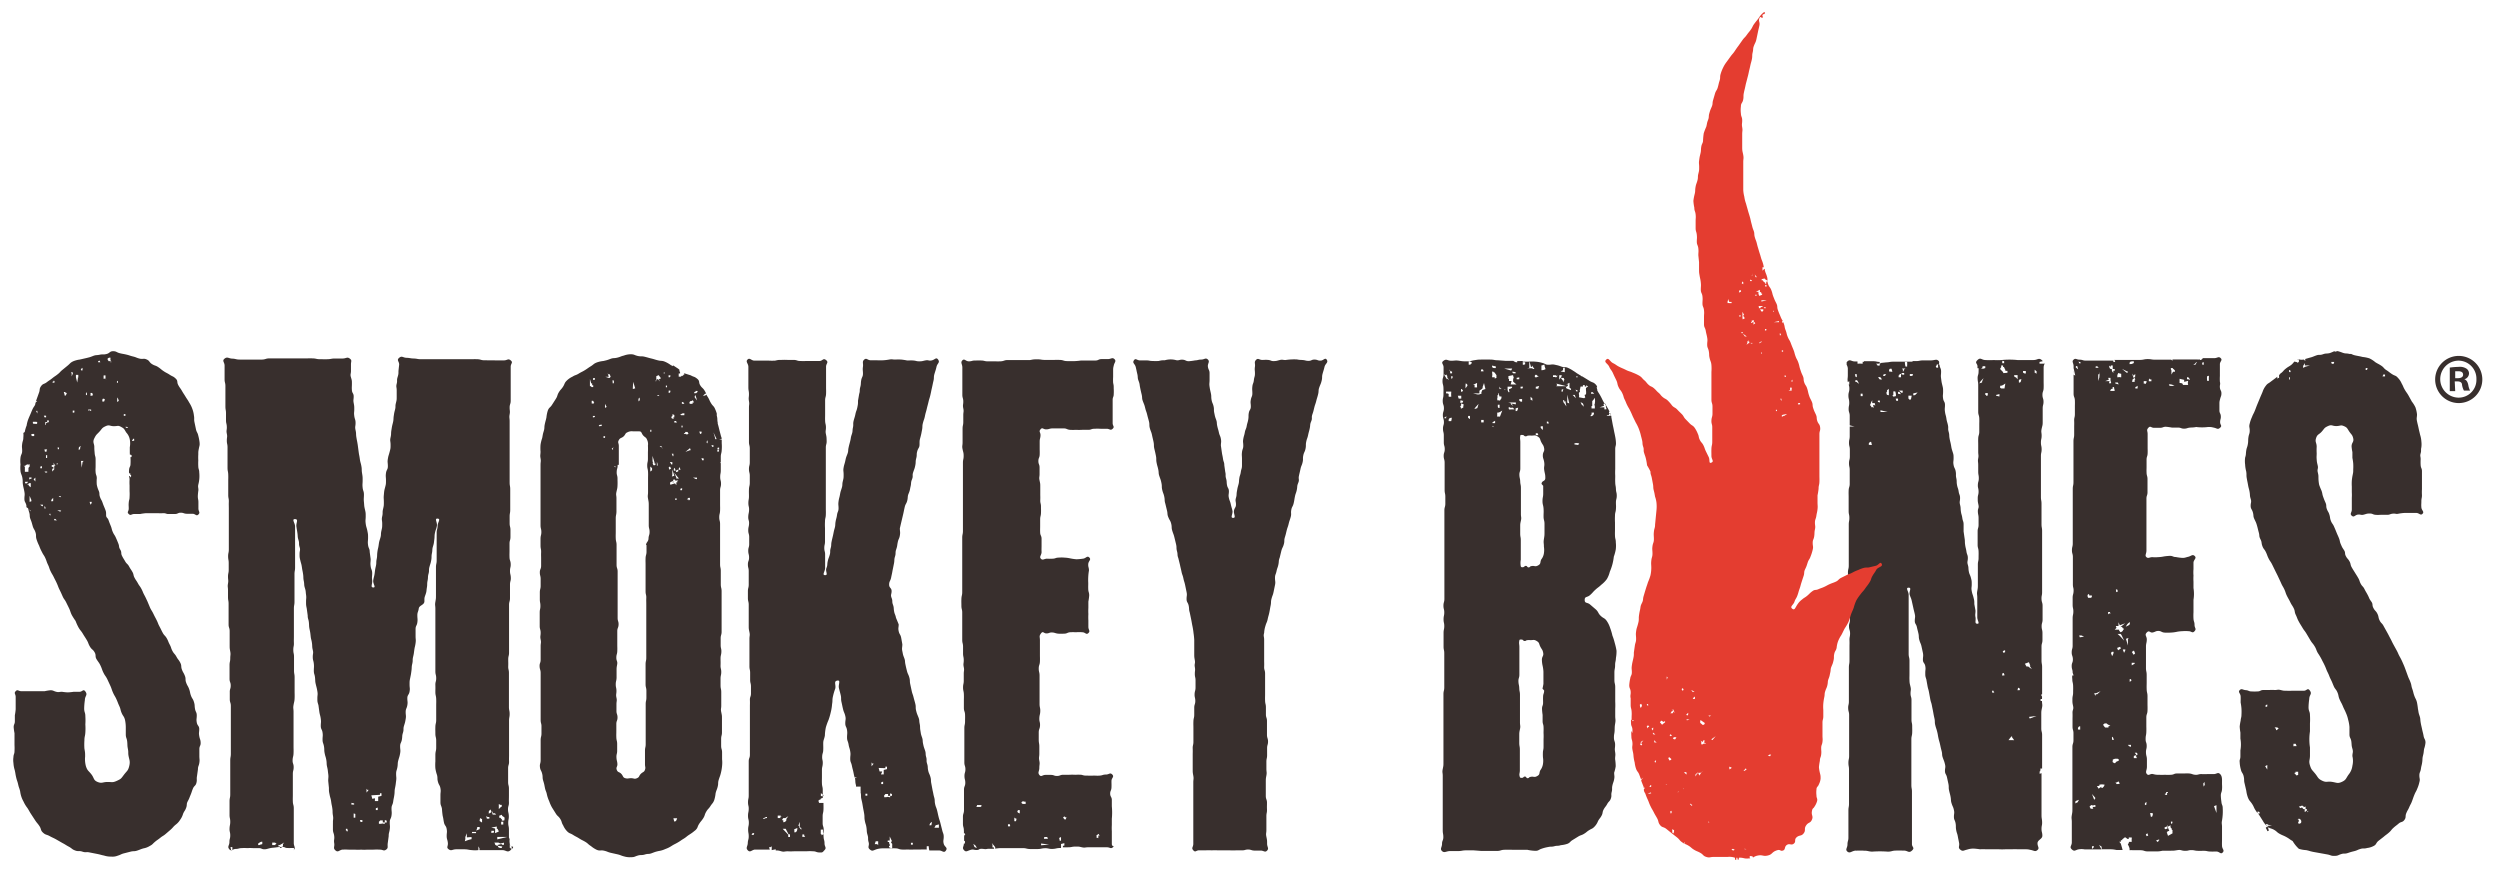 <svg id="Layer_1" data-name="Layer 1" xmlns="http://www.w3.org/2000/svg" viewBox="0 0 212.06 74.22"><polygon points="42.64 69.83 42.64 69.83 42.64 69.83 42.64 69.83" style="fill:#382f2d"/><polygon points="58.25 36.65 58.25 36.65 58.25 36.65 58.25 36.65" style="fill:#382f2d"/><path d="M59,70.41c.21-.21.14-.27.3-.52s.19-.23.35-.48.1-.29.25-.55.2-.23.36-.48.21-.23.32-.5a2.94,2.94,0,0,0,.12-.59c.07-.29.11-.28.18-.57s0-.3.09-.59.11-.28.18-.57a3.83,3.83,0,0,0,.1-.59,2.74,2.74,0,0,0,0-.57c0-.28,0-.28,0-.57s-.08-.28-.08-.57,0-.28,0-.57.07-.29.07-.57v-.57c0-.28,0-.28,0-.57s0-.28-.06-.57,0-.28,0-.56l0-.57c0-.29,0-.29,0-.57s-.06-.29-.06-.57,0-.29,0-.57.06-.29.06-.57-.07-.29-.06-.57,0-.29,0-.57.06-.29.07-.57-.06-.29-.06-.57,0-.29,0-.57.08-.29.08-.57,0-.28,0-.57,0-.28,0-.57,0-.28,0-.57,0-.28,0-.57,0-.28,0-.57,0-.28,0-.57-.06-.28-.07-.57V49c0-.28,0-.28,0-.57s-.06-.28-.06-.57,0-.28,0-.56l0-.57c0-.29,0-.29,0-.57s0-.29,0-.57,0-.28,0-.57,0-.28,0-.57-.07-.28-.07-.57.06-.28.07-.57,0-.29,0-.57,0-.29,0-.57,0-.29,0-.57.08-.28.08-.57-.07-.28-.07-.57.05-.28.05-.57,0-.28,0-.56V39.3l-.05-.09.05,0c0-.19,0-.22,0-.47s.07-.29.08-.57a3.55,3.55,0,0,0,0-.57c0-.15,0-.23,0-.31h-.23l.22-.06c0-.06,0-.12-.05-.22-.07-.29-.08-.29-.15-.58s-.07-.29-.13-.5h0l0-.08c-.06-.29,0-.3-.08-.59h0l0-.18h0a2.76,2.76,0,0,0-.14-.38c-.11-.27-.18-.23-.34-.49s-.12-.27-.28-.53a2.34,2.34,0,0,1-.13-.22v0a.12.12,0,0,1-.09.08l-.19.06.13-.16s0,0,.07-.05l.07,0a2.07,2.07,0,0,0-.13-.25c-.16-.26-.23-.22-.38-.47s0-.34-.26-.55-.28-.13-.53-.28L58,31.65h0l0,0,.08.1H58v.05l0,0v0l-.17.12v0h0l-.06-.06h0l0,.09-.11,0h-.09v-.06l0-.08a.43.43,0,0,0,0-.05l0-.08h.12a.2.2,0,0,1,0-.09.39.39,0,0,1-.06-.17v-.06a1.45,1.45,0,0,0-.2-.15L57.11,31l-.07.06L57,31l-.06,0a2.31,2.31,0,0,0-.52-.31c-.28-.12-.3-.05-.59-.12s-.29-.09-.58-.16-.28-.08-.57-.15-.31,0-.6-.07-.28-.14-.58-.14a1.7,1.7,0,0,0-.58.11c-.29.07-.28.11-.57.18s-.3,0-.59.11-.28.1-.57.17a2.32,2.32,0,0,0-.58.13c-.27.11-.24.16-.5.32s-.24.17-.5.33-.26.13-.52.29-.28.1-.53.26a1.72,1.72,0,0,0-.49.34c-.21.21-.15.26-.31.51s-.21.23-.36.48-.09.3-.25.55l-.32.5c-.16.26-.25.21-.36.49a2.81,2.81,0,0,0-.12.59c-.06.29-.08.29-.14.58s0,.3-.09.59-.07.29-.13.58a3,3,0,0,0-.14.57,3.62,3.62,0,0,0,0,.57c0,.29-.05.29,0,.57s0,.29,0,.57,0,.29,0,.57,0,.29,0,.57,0,.29,0,.57,0,.28,0,.57,0,.28,0,.57,0,.28,0,.57,0,.28,0,.57,0,.28,0,.56,0,.29,0,.57.07.29.07.57-.07.29-.07.58l0,.57c0,.28.06.28.05.57s0,.28,0,.57,0,.28,0,.57-.11.28-.11.56.07.29.07.57,0,.29,0,.57-.07.28-.07.57,0,.28,0,.57.05.28.05.57-.06.28-.06.57l0,.57c0,.28,0,.29,0,.57s.08.28.08.57-.06.28,0,.57,0,.28,0,.57,0,.28,0,.57,0,.28,0,.57-.1.28-.09.56.09.29.09.57,0,.29,0,.57v.57c0,.29,0,.29,0,.57s0,.29,0,.57,0,.29,0,.57,0,.29,0,.57,0,.29,0,.57.08.29.07.57v.57c0,.28-.07.28-.07.57s0,.28,0,.57,0,.28,0,.57,0,.28,0,.56-.09.3-.06.58.12.28.19.57,0,.31.09.6.08.28.14.58.11.28.17.57a2.84,2.84,0,0,0,.19.56,3.28,3.28,0,0,0,.24.54l.32.51c.15.25.22.21.38.46s.09.3.25.55a1.67,1.67,0,0,0,.33.5c.21.21.26.15.51.31s.27.14.52.3.27.14.52.29.22.2.48.36a2.23,2.23,0,0,0,.5.32c.28.11.31,0,.61.07s.28.11.57.18l.58.13c.29.07.28.11.57.18a1.64,1.64,0,0,0,.58.06c.3,0,.29-.06.57-.14s.31,0,.6-.09.29,0,.58-.11.28-.11.57-.18a2,2,0,0,0,.57-.17,2.37,2.37,0,0,0,.53-.26c.25-.16.26-.14.52-.29s.25-.17.5-.32.24-.19.49-.35S58.74,70.62,59,70.41Zm1.93-32.1-.08,0v-.15l.13,0v.14Zm0-.34H61v.15h-.14l0-.13Zm-.14-.72-.13,0,0-.09-.14-.48Zm-.33.52h.06l0,.13-.12,0-.05-.15Zm-.49-.39v0l.05,0v.14h0v.09l-.09-.08h0v0a0,0,0,0,1,0,0l0,0Zm-.28,1.51,0,.15-.13,0-.06-.18Zm-.38-2.28.2,0v.07a.1.1,0,0,1-.08.12l-.06,0,0-.06h0Zm-9.18-3.85,0,0v0h0v0l-.09,0v-.08a.08.08,0,0,0,0,0l0,0,0-.08v-.05h0v-.4l.11.37.08,0v0h0v.09a0,0,0,0,0,0,0h0l0,.07.09,0,0,.15h-.08l-.07,0Zm.25,2.64h-.09l0,0h0v0l0-.12h.17l0,0s0,.06,0,.08Zm0-1.17-.19,0v-.09h0V34l.12,0,.1.17-.06,0Zm0-2h0l-.07,0h0v0l0-.08,0,0,0,0h0v-.08l.15,0,0,.13,0,0,0,0v0h0l0,0,0,0ZM51,36.14l0,0h-.08a.15.15,0,0,1-.12,0l0-.05,0,0,0,0,.06-.05.07,0L51,36l.06.09Zm.32,1-.13,0V37l.14,0Zm0-2.54V34.5a.15.15,0,0,1,0-.07l0-.17.14.26ZM51.73,32l0,.06-.09,0,0,0,0,0-.3-.1.3,0-.1-.3.07.09h0l.13,0,0,.06.05.12,0,.05-.07.05Zm2.43,1.82.1-.1v.14a.13.13,0,0,1,0,.1l-.1.09v-.14A.12.12,0,0,1,54.16,33.84Zm-.45-1.43.17.55-.2.06,0-.12h0Zm-1.77-.12.13,0,0,.06a.38.38,0,0,1,0,.1v.08l-.1,0,0,0a.13.13,0,0,1,0-.06l0-.06h0Zm0,5.76,0,0,0,0h0l.13-.13L52,38v0l0,.17-.12-.12A.1.1,0,0,1,51.9,38.05Zm.24,1.55h-.07l0,0v-.05h0l0,0-.05,0,0,0v0l.07,0,.07,0v.18Zm2.66,6.64c0,.29,0,.29,0,.57s-.07.28-.08.56,0,.28,0,.56,0,.28,0,.56,0,.29,0,.57,0,.28,0,.56,0,.28,0,.56.07.28.06.56,0,.29,0,.57,0,.28,0,.56,0,.28,0,.57,0,.28,0,.56,0,.28,0,.56v.57l0,.56c0,.28,0,.28,0,.56s0,.28,0,.56-.06.28-.06.57,0,.28,0,.56,0,.28,0,.56,0,.28,0,.56.07.28.07.57,0,.28,0,.56-.06.28-.06.56,0,.29,0,.57,0,.28,0,.56,0,.28,0,.56V62c0,.28,0,.28,0,.56s0,.28,0,.56-.06.28-.06.56,0,.28,0,.56,0,.29,0,.57.07.26,0,.48-.17.17-.35.35-.1.27-.33.37-.25,0-.5,0-.27.06-.49,0-.17-.19-.34-.37-.29-.1-.38-.33.06-.26.05-.5-.07-.29-.08-.57.06-.28.06-.56,0-.29,0-.57-.06-.28-.07-.56,0-.28,0-.56,0-.28,0-.57.1-.28.1-.56-.09-.28-.09-.56,0-.28,0-.56.06-.28,0-.56,0-.29,0-.57-.06-.28-.06-.56.06-.28.07-.56v-.57c0-.28,0-.28.05-.56s-.07-.28-.07-.57.07-.28.08-.56,0-.28,0-.56,0-.28,0-.56,0-.29,0-.57.1-.28.11-.56-.08-.28-.08-.56,0-.28,0-.56,0-.28,0-.57,0-.28,0-.56,0-.28,0-.56,0-.29,0-.57,0-.28,0-.56,0-.28,0-.56-.09-.28-.09-.57,0-.28,0-.56,0-.28,0-.56,0-.28,0-.56-.06-.28-.07-.56,0-.29,0-.57,0-.28,0-.56,0-.28,0-.56.05-.29.06-.57v-.56c0-.28,0-.28,0-.57s-.06-.28,0-.56.08-.28.09-.56,0-.28,0-.56-.08-.29-.07-.57.07-.28.08-.5h0l0,0,0-.1.1,0,0,0c0-.19,0-.23,0-.47s0-.28,0-.56,0-.28,0-.56-.12-.29,0-.51.23-.15.41-.32.11-.26.34-.35a.79.79,0,0,1,.48-.07c.25,0,.27,0,.5,0s.18.18.35.36.23.13.32.36a.82.82,0,0,1,.07.49,5.24,5.24,0,0,1,0,.56c0,.28,0,.28,0,.56s-.06.29-.06.57.06.28.07.56,0,.28,0,.57,0,.28,0,.56,0,.28,0,.56-.05.28,0,.56.06.28.06.56,0,.28,0,.57,0,.28,0,.56,0,.28,0,.56.07.28.07.57-.08.28-.09.56S54.8,46,54.8,46.24ZM55.16,40l0-.13h0s0,0,0-.06l0-.07h0l0-.17.15.14h0l0,.06,0,.12Zm0-3.37,0-.08,0-.09.09,0,0,.06,0,.1Zm3.9,4-.05,0-.23-.12h.34l0,.14Zm-.14-7.39H59l0-.08h.17l0,0a.29.29,0,0,0,0,.08l0,0-.11.11,0,0s0,0-.12,0h-.08Zm.07.27.14.46-.2-.26,0-.06,0-.05Zm-.51.62a.26.26,0,0,1,.1-.11l.07,0,0,0,.12-.07.1.19h-.12v.11h-.09a.2.2,0,0,1-.11,0h0l-.05,0,0,0,0,0Zm-.51,0,.08.12-.07,0-.07,0-.07,0,0-.16Zm-.19,1,0,0a.46.46,0,0,1,.14-.07H58l0,0,.05,0,0,0v0a.1.1,0,0,1,0,.07v.09l-.16,0v0h-.06c-.07,0-.09,0-.11-.1l0,0,0,0Zm-.19,5.46-.22,0,0,0a.3.3,0,0,1,0-.08l-.18-.41.28.35,0,0Zm-.7-1.3,0,0-.06-.06V39.2l.2,0v.19l-.09,0h0Zm.09-.8.14,0,0,.06s0,0,0,.06l0,.08-.07,0a.21.21,0,0,1,0-.06Zm.05,1.8h0l0-.46.17.53-.21.06Zm.13-.36v-.07a.15.15,0,0,1,0-.09l.07-.09.08.24Zm.37-.11,0,.17-.19.06,0-.13Zm-.33-4.11h.14l.08.13-.22,0Zm-.25-.35a.31.31,0,0,1,.09-.07l0-.16.16.07v.09h0v0a.09.09,0,0,0,0,.05v.06l-.1,0,.07.11H57l0,0-.06-.12h0v0l0,0Zm-.09-3.54,0,.13-.12.08-.05-.17Zm-1.19.53,0-.11,0,.05,0-.14h0l0,0,0,0h0V32l0-.09.2-.09L56,32h0v0l-.09,0,0,0h0l.12,0,0,.09,0,.05-.14,0,.07.22-.15-.21-.12.06,0,.06,0,0v.06l-.11,0,0,0,0,0v-.07Zm-.12,7.11-.13,0-.07-.21h.06l-.06-.12,0,0v0h0l0-.46.17.56h0v.09h.08l0,.09Zm.21-5.83v-.11l.11,0,.06.07,0,0a0,0,0,0,0,0,0v0l-.13,0,0,0-.1-.06Zm.05,5.87h-.09v-.06l0-.27.06.19h0l0,.18Zm.29-1.59,0,0,0,0s0,0,0,0-.05,0-.07,0l-.08-.07.08,0v0l.09,0,0,.05h0l.1.2Zm.21-6.2v-.14l.05,0,0,0,0,.05,0,.07Zm.28,1.14h-.11l0-.08,0,0a.14.14,0,0,0,0-.06v0l.1,0,0,.06,0,.16Zm.13.48,0,0,0-.11v-.09h.14v.13l-.11.08Zm0,6.32.11-.08.1.18-.16.09Zm.67,29.89a.22.22,0,0,1-.13.14l-.07,0-.07-.27h.32Zm0-27.14h0v0l-.12,0,0-.12.13,0,0,.07Zm.11-1.49h-.13l0,.25L57.26,41l-.34.1-.08,0,0-.14a.12.12,0,0,1,.09-.09l.17-.07,0,0,0-.06h0a.13.13,0,0,1,.1-.09l0,0,.07.11,0,0h.09l.18,0-.13.12Zm.08-1,0-.08a.36.36,0,0,1,0-.09l.07-.12.07.23,0,0,0,0h0l0,0,0,0h-.12Zm.27,1.67-.14,0,0-.13h.06l.09-.06,0,.13,0,0Zm0-5.26-.06-.21.13,0,0,0,0,0,0,0,0,0,0,0Zm.21.49L58,36.73l.12,0,0-.09.19,0,0,0,0,0,0,0a.85.85,0,0,1,.09.14l0,0-.08.06v0H58.2l0,0A.13.13,0,0,0,58.11,36.8Zm.4,1.26,0,0,0,0,.07-.06.06.18-.07,0h0l-.38.14Zm-.12,4.22a.12.12,0,0,1,.08-.06h0v0h0v0h.1v.06a.12.12,0,0,1-.05.14l-.07,0,0-.07h-.14Z" style="fill:#382f2d"/><path d="M15.28,69.54a1.62,1.62,0,0,0,.25-.51c.11-.26.16-.24.26-.51s0-.3.14-.56.12-.26.23-.52.09-.27.2-.54.23-.22.3-.49,0-.3.05-.58l.08-.57c0-.28.08-.28.12-.56s0-.29,0-.58,0-.28,0-.57.12-.27.11-.55-.07-.28-.12-.57,0-.31,0-.59-.16-.27-.21-.56,0-.3,0-.59-.1-.28-.15-.57,0-.29-.09-.58-.15-.26-.25-.53-.06-.3-.16-.57-.15-.26-.25-.54,0-.3-.11-.58-.15-.26-.25-.53,0-.31-.14-.58-.18-.24-.32-.5-.2-.23-.34-.49-.09-.28-.23-.54-.11-.28-.25-.53-.21-.22-.35-.48-.13-.27-.27-.53-.11-.27-.24-.53-.14-.26-.27-.53-.15-.25-.28-.51L12.5,51c-.13-.27-.12-.27-.26-.53s-.11-.27-.25-.53-.16-.22-.29-.46-.15-.22-.28-.46-.06-.28-.19-.51-.15-.22-.28-.46-.2-.2-.33-.43-.15-.23-.27-.47,0-.28-.15-.53-.06-.26-.16-.51-.1-.25-.21-.5-.15-.23-.26-.48-.07-.26-.17-.51-.1-.24-.19-.49S9,43.94,9,43.68s0-.28-.1-.53-.11-.25-.2-.51-.13-.23-.22-.49,0-.27-.11-.53a2.16,2.16,0,0,1-.16-.51,3.08,3.08,0,0,1,0-.53c0-.27-.08-.26-.1-.53s0-.27,0-.54,0-.27,0-.54-.06-.26-.08-.53S8,38.17,8,37.9s-.17-.38,0-.72.19-.3.43-.56.2-.32.53-.47.34,0,.7,0,.34-.09.63.07.24.2.43.48a1.18,1.18,0,0,1,.29.58,1.84,1.84,0,0,1,0,.66c0,.24,0,.24,0,.48a.62.62,0,0,1,0,.13l.15.05v.06l0,0,0,.11h-.09s0,.06,0,.1a3.93,3.93,0,0,1,0,.49c0,.24-.1.23-.12.48s0,.22,0,.31h0l0,0s0,0,0,0l0,0v0h.1v.08a.09.09,0,0,0,0,.05h.07v.07a.13.13,0,0,1,0,.06v0l-.09.09,0-.11-.09,0v0h0a1,1,0,0,1,.05.3,3.85,3.85,0,0,0,0,.48c0,.25,0,.25,0,.49a3.93,3.93,0,0,1,0,.49c0,.25-.05.24-.07.49s0,.25,0,.5-.18.29,0,.46.21,0,.47,0,.25,0,.5,0a4.29,4.29,0,0,1,.5-.07l.49,0c.24,0,.25,0,.49,0a4,4,0,0,0,.49,0c.24,0,.25.09.49.07l.49,0c.25,0,.24-.11.49-.11s.25.08.5.09.25,0,.5,0,.32.24.5.06,0-.25,0-.51,0-.26,0-.52-.05-.26-.05-.52a4.4,4.4,0,0,1,.05-.51c0-.25-.06-.26,0-.51a2.85,2.85,0,0,0,.07-1c0-.25-.07-.25-.08-.5a4.63,4.63,0,0,1,0-.51,4.2,4.2,0,0,1,0-.51c0-.25,0-.25.05-.51s.08-.25.06-.5a4,4,0,0,0-.11-.58c-.06-.29-.14-.27-.2-.56l-.12-.57c-.06-.28,0-.3-.05-.58a2.34,2.34,0,0,0-.14-.58,2.53,2.53,0,0,0-.26-.52c-.14-.26-.16-.25-.31-.5s-.16-.24-.31-.5-.17-.23-.31-.49,0-.34-.22-.55-.26-.16-.5-.32-.27-.14-.51-.3-.23-.19-.47-.35-.28-.1-.53-.26-.18-.27-.45-.39-.3,0-.59-.07-.27-.11-.56-.18-.27-.09-.56-.16-.29-.05-.57-.12-.28-.17-.57-.17-.27.17-.56.24-.3,0-.58.06-.29,0-.57.11-.27.1-.55.17l-.57.13a2.11,2.11,0,0,0-.56.15c-.26.13-.23.17-.46.36l-.44.36a1.68,1.68,0,0,0-.23.22l0,0h0a1.47,1.47,0,0,1-.17.15c-.22.18-.24.16-.46.34s-.24.16-.47.34-.32.1-.49.34-.07.3-.18.57L3.06,34v0l0,0,.1.09-.13,0v.1H3c0,.07,0,.14-.1.28s-.15.25-.26.52-.12.27-.23.54a2.56,2.56,0,0,0-.15.56,2.85,2.85,0,0,0-.16.55h0l0,0h0l0,0,0,0,0,0a.36.36,0,0,1-.12.08,1.6,1.6,0,0,1,0,.37c0,.29-.06.28-.1.57s0,.3,0,.58-.1.29-.14.57a2.25,2.25,0,0,0,0,.58,2.88,2.88,0,0,0,0,.59c.05.29.11.28.16.57s0,.3.05.59.07.29.12.58,0,.3,0,.59.11.28.17.57l0,.14.12.08v0l.1.09h0v0l0,0,.07.09H2.59v.1l-.09-.12h0l0,0h0l-.12-.17a2.73,2.73,0,0,0,.1.38c.08.28,0,.3.11.58s.1.28.18.56.15.27.24.55,0,.3.09.59a3.6,3.6,0,0,0,.22.54,3.7,3.7,0,0,0,.24.54c.13.27.17.25.29.52s.09.28.22.55.09.28.22.55.15.25.28.52.14.26.26.53.1.28.23.54.13.27.25.54.17.25.3.51l.26.53c.12.27.09.28.22.55a5.29,5.29,0,0,0,.32.5,4.17,4.17,0,0,0,.26.57c.16.27.2.25.36.52s.17.26.33.53.11.29.27.56.25.22.4.49,0,.33.18.61.2.26.33.54.1.3.24.58.18.26.32.54l.26.56c.13.29.1.3.23.59s.16.27.29.56.11.29.24.57.08.31.2.59.2.27.28.57a3.18,3.18,0,0,1,.07.62c0,.31,0,.31,0,.62s.09.31.12.62,0,.31.06.62,0,.31.06.62.15.44.05.84-.19.39-.44.72-.23.35-.6.52-.39.1-.8.1-.47.15-.84,0-.28-.33-.53-.65-.33-.29-.46-.68a2.27,2.27,0,0,1-.07-.82c0-.34,0-.34-.06-.68a5.22,5.22,0,0,1,0-.69c0-.34.06-.34.08-.68a5.15,5.15,0,0,0,0-.68,5.3,5.3,0,0,0,0-.69c0-.34-.1-.33-.1-.67a5.51,5.51,0,0,1,.06-.71c0-.35.25-.41.06-.7s-.26,0-.51,0-.25,0-.5,0a4.23,4.23,0,0,1-.5.05,4.07,4.07,0,0,1-.49-.05c-.24,0-.25.06-.49,0s-.25-.13-.49-.13a3.85,3.85,0,0,0-.49.08c-.25,0-.25,0-.49,0s-.24,0-.49,0-.25,0-.5,0l-.5,0c-.25,0-.31-.18-.48,0s0,.23,0,.49,0,.26,0,.52,0,.26,0,.52a4.46,4.46,0,0,1-.07.51c0,.25,0,.26,0,.51s-.1.25-.1.5a4.18,4.18,0,0,0,.07.51c0,.25,0,.26,0,.51s0,.25,0,.5a4.56,4.56,0,0,1,0,.51c0,.26-.08.25-.09.51a1.68,1.68,0,0,0,0,.5,2.52,2.52,0,0,0,.11.61c.07.3.05.31.12.61s.1.29.17.6.1.29.17.59A2.32,2.32,0,0,0,2,68a2.58,2.58,0,0,0,.32.53c.17.26.15.27.32.53l.34.52c.17.26.2.24.37.5s.07.34.3.55.29.14.56.29.28.13.55.28l.54.31c.27.14.26.16.54.31s.24.21.53.32.32,0,.62.1.32,0,.62.07l.61.12c.31.06.3.08.6.14a1.84,1.84,0,0,0,.61.09,1.18,1.18,0,0,0,.56-.08c.27-.08.26-.13.54-.2l.55-.14c.27-.07.29,0,.56-.09s.26-.11.54-.19a1.44,1.44,0,0,0,.52-.2c.25-.13.22-.16.43-.34s.24-.17.46-.35.25-.15.46-.33l.43-.37c.21-.19.19-.22.4-.4A1.48,1.48,0,0,0,15.28,69.54Zm-4-32.25v-.07l.1,0h0l0,0v.17l-.08,0h-.1v-.06A.25.25,0,0,1,11.26,37.29Zm-.6-1.08.08,0a.13.13,0,0,1,.11.08l0,0-.06,0,0,0-.07,0-.07,0v-.09l0-.1,0,0h0Zm-.18-1.08h.14l0,.14-.14,0Zm-.34-2.74a.11.11,0,0,1,0-.06v0h.08l0,0,.05,0,0,0v0l-.08,0h-.07ZM10.08,34v0l0,0h0l-.14.1,0-.17a.07.07,0,0,0,0-.05l0-.17.09.14S10.07,34,10.08,34ZM10,32.3l0,.17H9.92v0l0-.06,0-.07Zm-.86-1.91a.28.28,0,0,0,.11-.05l.05,0,.07,0,0,.08a.54.54,0,0,0,0,.11.45.45,0,0,1,.06.14l0,.07H9.39l0,0a.34.34,0,0,0,0-.08.16.16,0,0,1,0-.06l-.15.05-.11-.13ZM8.79,32a.3.3,0,0,1,0-.1.35.35,0,0,0,0-.06v0l.16,0,0,.13c0,.13,0,.16,0,.18H9L9,32.19l-.05-.07,0,0H8.78ZM8.72,33.9v-.08l.08,0a.13.13,0,0,1,.09.07l0,.08H8.84v.09h0v0H8.68l0-.23Zm-.27-3.31.06.14h-.1l-.08,0v-.1ZM2.74,36.81l.09,0,.07,0,0,.18-.2,0-.06-.14Zm-.59,2.72,0-.06h0v0l.19-.09v0h0l.07.09v0h0v-.09l.1,0h0l0,0,0,.06a.15.15,0,0,1,0,.08l0,0,0,.08H2.48a.31.31,0,0,1-.07.09.71.71,0,0,1,0,.2v.13h-.3v-.43s0,0,0,0L2,39.5ZM2.29,41l-.07,0-.09,0h0l0-.13h.08l.17,0Zm.14.11H2.3l.19-.13h0l.06,0v0l.06,0,0,.15h0l0,.12h0v.08l-.11-.08A.18.18,0,0,1,2.43,41.06Zm.08,1.46,0-.51.15.35,0,0h0v.11Zm.19-2-.22.1,0-.17,0,0,0,0,0,0h.06l0,0,.12,0Zm.15.09,0,0,0,0L3,40.51l0,.33Zm.29-4.76v.05h0a.53.53,0,0,1-.16,0h0l0,0H2.84v0l-.05-.05,0,0v0a.14.14,0,0,1,0-.07s0,0,0,0v-.05H3v0h.07c.07,0,.09.05.1.12v0Zm-.06-1v0h0v-.05l0,0,0,0,.09,0,0,.23Zm2.1,7.27,0,0-.05,0,0,.1,0-.11s0,0,0,0H5v0a.21.21,0,0,1,0-.06v0l.17,0v0h0Zm-.31-4.21s0,0,0,0v0l.14,0v.05l.11.08L5,38l0,.1-.1,0,0-.09Zm-.31-5.61,0-.08.06.06a.11.11,0,0,1,0,.06l0,.07-.16,0v-.07S4.56,32.34,4.56,32.32Zm-1,7.19,0,.18-.14,0v-.14ZM3.51,42.9v0l-.1-.09.23,0,0,.14Zm.4-7.64,0,.14-.13,0-.06-.14Zm-.14,2.86.13,0v0H4l-.05.1v.09l-.14,0Zm0,5,0-.19.08.08h0v.15ZM4,40.08H4a.12.12,0,0,1-.07,0H3.84L3.78,40,4,40ZM4,38.78a.16.16,0,0,0,0,.07l0,0h-.1v-.24H4l0,0v.08Zm0-2.94a.17.17,0,0,1-.1.06v.17L3.84,36v-.09h0v0a0,0,0,0,0,0-.05v-.06H4l0-.14.14,0,0,0,0,.15h0v0Zm.19,7.82v0s0,0,0,0l0-.08h0v0h.09l0,0v0l0,.08,0,.07Zm.16-1.14v-.07a.16.16,0,0,1,.05-.1l.11-.12,0,.28Zm.25,1.61,0,0H4.6l0-.11.09,0,0,0,.06.05.07.08Zm.15-4.73-.07.12,0-.09-.08.14h0l0,.07,0,0v0h0l0,.09s0,0,0,0v.08L4.43,40l0-.24h0v0h.1V39.6l-.14,0,0-.09v-.06l.16,0,0-.21.1.22.15,0v-.08s0,0,0,0v-.06h.12l0,.05s0,0,0,0v0Zm.4,3.9v.09H5.15l-.07,0-.22-.1.37,0Zm.43-9.75h-.1l0-.06h0l-.07-.24h.13l0,.06v0h0a.18.18,0,0,1,.07,0l.07.08H5.65Zm.46-2,.14.05h0v.08l-.1.25v-.21h0ZM6.3,35h0l0,0,0,0H6.17l0-.17.14,0,0,.09ZM6.62,32l0,0s0,0,0,0l-.07.45L6.44,32h0l0-.1h0l0,0h0v-.1l.06,0h.14l0,.23-.07,0Zm.17,6a.11.11,0,0,1,0,.09l-.11.09V38a.18.18,0,0,1,.06-.1l.12-.07Zm.06-6.69L7,31.2l0,.12v0l0,.08,0,.07H7v-.05h0v0H6.88l0-.06ZM7,39.21v0l-.07.46-.06-.57.22,0Zm.29-5.7,0-.16,0,0,.08-.08v.09h0l0,.08a.14.14,0,0,1,0,.07l0,0Zm.28,1.28-.09.05h0l0-.05,0,0,0,0a.11.11,0,0,1,0,0l0-.05.07,0h0v0h.18l0,.13,0,0Zm.18,7.93,0,0h0l0,0-.07.09-.08-.24.11,0h0l.08,0Zm-.07-9.14v0h0v-.08a.22.22,0,0,0,0-.09v-.08l.08,0c.09,0,.1.08.11.16v.05Z" style="fill:#382f2d"/><polygon points="57.19 40.85 57.15 40.85 57.14 40.84 57.03 40.98 57.2 40.85 57.19 40.85 57.19 40.85" style="fill:#382f2d"/><path d="M24.91,72.09A.35.35,0,0,0,25,72l0-.08c0-.12-.08-.21-.08-.42s0-.29,0-.58,0-.3,0-.59,0-.29,0-.58,0-.3,0-.59,0-.29,0-.59-.07-.29-.08-.58,0-.29,0-.59,0-.29,0-.58,0-.29,0-.58,0-.3,0-.59.07-.29.07-.58-.1-.3-.09-.59.07-.29.08-.59,0-.29,0-.58,0-.29,0-.59,0-.29,0-.58,0-.29,0-.59,0-.29,0-.58,0-.29,0-.58-.05-.3,0-.59.08-.29.09-.58,0-.29,0-.59,0-.29,0-.58,0-.29,0-.59-.05-.29-.05-.58,0-.3,0-.59,0-.29,0-.58-.06-.29-.06-.59.06-.29.05-.58,0-.29,0-.59,0-.29,0-.58,0-.29,0-.58,0-.29,0-.59,0-.29,0-.58.05-.29.05-.58,0-.3,0-.59,0-.29,0-.58,0-.29,0-.58,0-.29,0-.58.05-.29.05-.58v-.58c0-.29,0-.29,0-.58s0-.29,0-.58,0-.29,0-.58,0-.29,0-.58,0-.29,0-.58-.32-.63,0-.62.07.33.11.62.05.29.09.58,0,.29.09.58,0,.29.09.58,0,.3,0,.59,0,.29.07.58.09.28.13.57.06.29.1.58,0,.29.06.58,0,.29.09.58.06.29.1.58,0,.29,0,.58,0,.3.06.59l.08.59c0,.29.07.29.1.58s0,.3.06.59.06.29.09.58.07.29.11.58,0,.3.07.59,0,.29,0,.59.06.29.09.58,0,.3,0,.59.07.29.1.58,0,.3.07.59.08.28.13.58,0,.3,0,.59,0,.29.09.58l.08.59c.05.29.08.28.12.58s0,.29,0,.59.11.28.15.57,0,.3,0,.59.07.29.12.58,0,.29.06.59.09.28.14.57,0,.29.07.59.05.29.09.58,0,.31,0,.6l.06.59c0,.29,0,.29.06.59s.09.28.13.58.06.29.1.58,0,.29.05.59,0,.3,0,.59a.22.22,0,0,1,0,.08h0l0,.28,0,.23c0,.29.08.29.11.58s-.05.3,0,.6-.12.4.1.6.3,0,.57-.06a5,5,0,0,1,.55,0c.27,0,.27,0,.53,0a3.15,3.15,0,0,0,.53,0,3,3,0,0,0,.52,0c.26,0,.27,0,.53,0a5.06,5.06,0,0,1,.55,0c.27,0,.31.15.52,0s.1-.25.14-.55l.08-.59c0-.29.05-.29.09-.58s0-.31,0-.6.11-.28.15-.58,0-.3,0-.59.1-.29.14-.58.06-.29.1-.58,0-.3.06-.59.05-.29.09-.59,0-.3,0-.59.06-.29.11-.58,0-.3.08-.59.1-.29.15-.58,0-.3,0-.59.1-.29.15-.58,0-.29.09-.58,0-.3.09-.59.09-.28.14-.57,0-.3,0-.59.09-.29.14-.58,0-.3,0-.59.14-.28.19-.57,0-.3,0-.59,0-.3.06-.59.06-.29.1-.59,0-.29.07-.59,0-.29.07-.58.06-.29.1-.58.07-.29.11-.59,0-.3,0-.59,0-.29,0-.59.11-.28.15-.57,0-.31,0-.6.08-.29.12-.58S36,51.33,36,51s0-.29.1-.58.06-.29.11-.58,0-.3.06-.59,0-.29.08-.58,0-.3.08-.59.1-.28.15-.57,0-.3.06-.59,0-.29.09-.58.07-.29.11-.58,0-.29.06-.58.11-.28.16-.58-.24-.63.06-.61,0,.32,0,.61-.08.3-.08.59v.59c0,.29,0,.29,0,.58s0,.3,0,.59,0,.29,0,.58-.06.3-.06.59,0,.29,0,.58,0,.29,0,.59,0,.29,0,.59,0,.29,0,.59,0,.29-.05.58,0,.3,0,.59,0,.3,0,.59,0,.3,0,.59,0,.29,0,.59,0,.29,0,.58,0,.3,0,.59,0,.3,0,.59,0,.3,0,.59,0,.3,0,.59,0,.29,0,.59.07.29.07.59-.08.29-.07.59,0,.29,0,.58.06.3.07.59,0,.29,0,.59,0,.29,0,.59,0,.29,0,.59-.06.29-.07.58,0,.3,0,.59.07.3.07.59,0,.3,0,.59-.06.29-.07.59l0,.59a3.75,3.75,0,0,0,0,.58,3,3,0,0,0,.14.57c.07.28,0,.29.08.58s.16.27.21.55,0,.3,0,.59,0,.29,0,.58.08.29.13.57a5.9,5.9,0,0,0,.06.59c.07.28.05.29.11.57s.18.26.23.55,0,.3,0,.59.07.29.1.59-.16.37.07.54.31,0,.64,0,.34,0,.67,0,.33.05.65.07a2.37,2.37,0,0,0,.56,0l0-.32.09.17,0-.28,0,.43c.27,0,.29,0,.6,0s.32,0,.65,0,.34,0,.68,0,.44.25.71,0-.08-.33-.08-.62a1,1,0,0,1,0-.3h0l-.06-.16h0v0h0s0,0,0-.08c0-.29,0-.29,0-.58s-.06-.29-.06-.58.06-.29.05-.58-.07-.29-.07-.57.09-.29.08-.58,0-.29,0-.58,0-.29,0-.58-.07-.28-.07-.57,0-.29,0-.58,0-.29,0-.58.09-.29.08-.58,0-.29,0-.57v-.58c0-.29,0-.29,0-.58s0-.29,0-.58,0-.28,0-.57,0-.29,0-.58.05-.29.05-.58-.06-.29-.06-.58,0-.29,0-.58,0-.29,0-.58,0-.28,0-.57,0-.29,0-.58,0-.29,0-.58-.07-.29-.06-.57,0-.29,0-.58.07-.29.07-.58,0-.29,0-.57,0-.29,0-.58,0-.29,0-.58,0-.29,0-.58,0-.28,0-.57,0-.29,0-.58,0-.29,0-.58.08-.29.08-.58,0-.28,0-.57,0-.29,0-.58.08-.29.07-.58-.07-.29-.07-.58.07-.29.06-.58-.09-.28-.1-.57,0-.29,0-.58,0-.29,0-.58.08-.28.08-.57,0-.29,0-.58-.07-.29-.07-.58,0-.29,0-.57.05-.29.05-.58,0-.29,0-.58v-.58c0-.28,0-.28,0-.57s-.05-.29-.05-.58,0-.29,0-.58,0-.29,0-.58,0-.29,0-.58,0-.29,0-.58,0-.28,0-.57,0-.29,0-.58,0-.29,0-.58,0-.29,0-.58,0-.29,0-.57-.05-.29,0-.58,0-.29,0-.58.09-.29.09-.58,0-.29,0-.57,0-.29,0-.58,0-.29,0-.58,0-.29,0-.58,0-.29,0-.57.23-.35,0-.54-.27,0-.58,0-.3,0-.61,0H41.09c-.3,0-.3-.08-.6-.09s-.3,0-.6,0-.29,0-.59,0-.3,0-.6,0-.3,0-.6,0-.3,0-.6,0-.29,0-.59,0-.3,0-.6,0-.31,0-.61,0-.3-.05-.61-.06-.3-.05-.61-.06-.38-.2-.62,0,0,.3,0,.57l-.06.55c0,.27,0,.27-.08.54s0,.27-.07.54,0,.28,0,.55,0,.28,0,.55,0,.27-.07.55,0,.27-.07.54-.07.27-.11.54,0,.3-.08.61-.07.3-.12.6,0,.31-.07.61,0,.31,0,.62,0,.3-.08.61-.1.29-.15.59,0,.31,0,.62-.12.29-.16.59,0,.32,0,.62,0,.31-.08.61-.07.3-.1.61,0,.31,0,.61,0,.31-.07.61,0,.31-.07.61,0,.31,0,.62,0,.3-.07.61,0,.3-.09.6-.1.3-.14.6-.07.29-.11.6,0,.3-.06.6,0,.3-.07.6-.06.3-.1.6-.08.3-.12.6.27.61,0,.6-.05-.3-.09-.6,0-.3,0-.6-.09-.3-.13-.6,0-.31,0-.61l-.08-.6c0-.3-.1-.29-.14-.59s0-.31,0-.61,0-.3-.06-.6-.1-.3-.14-.61,0-.31,0-.61,0-.31-.07-.61-.05-.31-.08-.61,0-.31,0-.62-.08-.3-.11-.6,0-.31,0-.61,0-.31-.05-.62,0-.3-.06-.61-.09-.3-.13-.6-.06-.3-.1-.61l-.08-.6c-.05-.31-.06-.31-.11-.61s0-.3-.07-.61,0-.31,0-.61-.07-.3-.11-.6,0-.28,0-.55,0-.28-.05-.55,0-.27,0-.55-.13-.26-.15-.53,0-.28,0-.55,0-.27-.08-.54,0-.28,0-.55,0-.27,0-.55.11-.34-.11-.5-.29,0-.6,0-.32,0-.64,0-.32.05-.63.06-.32,0-.64,0-.31-.06-.62-.07-.31,0-.62,0-.32,0-.63,0H24.1c-.31,0-.32,0-.63,0l-.62,0c-.31,0-.31.09-.62.1s-.31,0-.63,0-.31,0-.63,0l-.64,0c-.32,0-.32-.07-.63-.08s-.41-.19-.65,0,0,.3,0,.59,0,.29,0,.58,0,.29,0,.58.07.29.07.58v.57c0,.29,0,.29,0,.58s0,.29,0,.58.05.29.05.58,0,.29,0,.58.06.28.07.57-.06.29,0,.58,0,.29,0,.58.06.29.06.58,0,.29,0,.57,0,.29,0,.58,0,.29,0,.58.05.29.06.58,0,.29,0,.57,0,.29,0,.58,0,.29,0,.58.06.29.05.58,0,.29,0,.58,0,.29,0,.58,0,.29,0,.57,0,.29,0,.58,0,.29,0,.58,0,.29,0,.57,0,.29,0,.58-.06.29-.06.58.05.29.05.58,0,.29,0,.57-.06.29-.06.58.05.29,0,.58,0,.29,0,.57,0,.29,0,.58.05.29.05.58,0,.29,0,.58,0,.29,0,.58,0,.29,0,.58.09.28.09.57,0,.29,0,.58,0,.29,0,.58,0,.29.05.57,0,.29,0,.58-.06.29-.06.58,0,.29,0,.58,0,.28,0,.57.1.29.1.58-.09.29-.08.58v.57c0,.29.09.29.09.58s0,.29,0,.58,0,.28,0,.57,0,.29,0,.58v.58c0,.29,0,.29,0,.58s0,.29,0,.58,0,.29,0,.58-.05.28-.05.57,0,.29,0,.58,0,.29,0,.58,0,.29,0,.58,0,.29,0,.57,0,.29,0,.58-.06.29-.06.58,0,.29,0,.58,0,.28,0,.57.06.29.06.58-.05.29-.06.58.06.29.06.58-.07.28-.07.57-.21.39,0,.61a.21.21,0,0,0,.26.05h-.12l-.05-.25h.16v.25a.58.58,0,0,1,.28-.09c.25,0,.25-.06.49-.07a4.17,4.17,0,0,1,.5,0,3.91,3.91,0,0,1,.48,0c.24,0,.25,0,.49,0s.24.1.48.1.35-.1.71-.13.37-.06.73-.07.25.08.49.09.25,0,.5,0S24.75,72.27,24.91,72.09Zm16.77-1.43,0-.11v-.08h.22l0,.15Zm1,1.15-.11,0,0,.12h-.11a.23.23,0,0,1-.16-.06h-.05l0-.08-.06-.06h0l-.06,0,0,0L42,71.66l0,0s0,0,0-.06l0,0-.07-.13.16,0,.18,0,.18.08h0l.3-.07,0,.18-.18,0v-.06l-.06,0-.29.07a.13.13,0,0,1,0,.07Zm.7,0,0,0,.07,0,0,0,0,0,.07,0,0,.08a.18.18,0,0,1-.1.11l-.1,0V72a.45.45,0,0,0,0-.08h0l0,0-.08,0,0-.31ZM43,71l-.82.2,0-.21H43Zm-.49-1.3.18,0,0,.24-.11,0h-.07l0-.06Zm-.07-1.43h0l0,0,.12,0v0s0,.09,0,.15v0l0,0a.36.36,0,0,0-.12.08l-.13.13,0-.43Zm.14.84,0,.06a.41.41,0,0,0,.12.11c.06,0,.13.09.09.18l0,0,0,.12-.18.05,0-.06h-.07l.05-.1-.06,0,0,0a.11.11,0,0,0,0,0,.26.26,0,0,1-.07-.1l-.11,0,0-.18Zm-.44,1v.2l.09,0,0,.13h0l.07,0v0l0,.1-.31.13L42,70.4h0l0-.12-.33-.08ZM41.84,69h0A.2.2,0,0,1,42,69l.08.1H42v0l-.21,0-.09-.35Zm-.38-.12a.15.15,0,0,1,.06-.13l.1-.09.06.24-.22.12Zm-.09.42h0l.07,0h.07l0,.14-.21,0-.06-.21Zm-.65.09.11.07.06,0,0,.31-.21-.13Zm-.24.83a0,0,0,0,0,0,0v-.07l.21,0,0,.18-.29.12Zm-.44.41v-.06l.34,0v.1l0,0-.16,0h-.1l-.1,0Zm-.57.55a.24.24,0,0,0,0-.09V71h0v0h0l.13-.32,0,.35s0,0,0,0h0l0,0L40,71l0,.18-.25.06v0l-.32.12ZM32.8,69.61v.16h-.16v-.21Zm-.16.27-.09,0a.27.27,0,0,0-.22,0l-.13,0h-.06V69.7l0,0a.38.38,0,0,0,.11-.11l0,0h.22l0,.17h.17Zm-.41-2.46h0l0,0h0v0l0,0,0-.07h0l0-.06,0,0h.13v.22l-.28.07,0,.19h0v0l0,.18v0l-.05,0-.12,0-.11,0,0-.1,0,0a.53.53,0,0,0,0-.14h0l-.22.05-.08-.3Zm-.35,1.2h0v-.06l.16-.06,0,.21h-.16ZM31.16,67l.05,0,.06,0-.18.23,0-.33Zm-.42,2.56v.16h-.16l-.05-.16Zm-.6-.52,0,.32-.11,0H30V69Zm-.1-.89v.1l0,0-.17,0v0h-.06V68.1Zm-.58,2.15.05.21-.11,0v0l0-.06h-.06V70.3Zm-7.23,1.32-.09,0,0,0h0l0,0a.64.64,0,0,1-.14.06l-.1,0v-.13h0l.09-.06a.44.44,0,0,1,.18-.09l.08,0v.16Zm1.13,0v.06h-.06l-.14,0-.07,0v-.21h.05l.1,0h.08l0,0,.14.09ZM24,71.6s0,0,0,.11v0l0,.05a.31.31,0,0,1-.19.16l-.07,0V71.8h-.12l0-.13h.06a.16.16,0,0,0,.12,0h0v-.06l0,0,.06,0,.25-.15Z" style="fill:#382f2d"/><path d="M11,40.5l0-.07v0h0A.37.37,0,0,0,11,40.5Z" style="fill:#382f2d"/><polygon points="57.2 40.81 57.19 40.83 57.19 40.83 57.19 40.83 57.2 40.81 57.2 40.81 57.2 40.81" style="fill:#382f2d"/><polygon points="7.45 34.66 7.48 34.66 7.48 34.66 7.45 34.65 7.45 34.66" style="fill:#382f2d"/><path d="M94.31,71.59c0-.27,0-.27,0-.54s0-.27,0-.54a4.58,4.58,0,0,1,0-.53c0-.27,0-.27,0-.53a5.64,5.64,0,0,0,0-1.06c0-.26,0-.27,0-.53s-.13-.26-.14-.52.1-.27.11-.54,0-.28,0-.55.26-.35.07-.55-.27,0-.54,0-.26.07-.52.09-.27,0-.53,0a4.53,4.53,0,0,1-.52,0c-.26,0-.26,0-.51-.07a4.52,4.52,0,0,0-.52,0,4.53,4.53,0,0,0-.52,0c-.25,0-.26,0-.51,0s-.26.1-.52.1-.24-.08-.49-.09h-.5c-.25,0-.35.21-.51,0s0-.3,0-.6.06-.3,0-.6,0-.3,0-.6,0-.3,0-.59-.05-.3-.05-.6,0-.31,0-.61.1-.3.11-.6-.07-.3-.06-.6.07-.3.08-.6-.06-.31-.06-.61,0-.3,0-.6,0-.3,0-.6,0-.3,0-.61l0-.6c0-.3-.07-.3-.07-.6s.09-.3.1-.6,0-.3,0-.6,0-.3,0-.6,0-.3,0-.6-.09-.34.09-.58.22,0,.46,0,.24-.09.48-.08.25.07.51.1a4.21,4.21,0,0,0,.51,0c.25,0,.25-.09.5-.12a4.38,4.38,0,0,1,.51,0,3.08,3.08,0,0,1,.53,0c.27,0,.33.25.52.07s0-.26,0-.53,0-.27,0-.54a4.89,4.89,0,0,1,0-.54,4.78,4.78,0,0,1,0-.53c0-.26,0-.26,0-.53a4.63,4.63,0,0,0,.07-.52c0-.27-.07-.27-.08-.53s0-.27,0-.53a4.68,4.68,0,0,1,0-.53,4.52,4.52,0,0,1,.06-.53c0-.27-.08-.28-.06-.55s.28-.36.09-.55-.28.08-.55.1a4.75,4.75,0,0,1-.53.05,4.18,4.18,0,0,1-.51-.07,2.85,2.85,0,0,0-.51-.07,2.8,2.8,0,0,0-.5,0c-.26,0-.25.08-.51.09a3.91,3.91,0,0,1-.48,0c-.24,0-.36.17-.52,0s.07-.31.06-.58,0-.27,0-.55,0-.27,0-.55-.11-.27-.12-.54,0-.28,0-.55,0-.27,0-.55.06-.28.07-.55,0-.28,0-.55-.07-.28-.06-.55,0-.28,0-.55,0-.28,0-.56,0-.27-.06-.55,0-.27,0-.55,0-.27,0-.55-.1-.27-.1-.55.1-.27.11-.54,0-.28,0-.55,0-.27,0-.55.06-.27.07-.54-.17-.31,0-.51.22,0,.47,0,.25-.06.5-.08h.5c.26,0,.26,0,.51,0s.26.1.52.12a4.36,4.36,0,0,0,.51,0,4.51,4.51,0,0,0,.52,0c.26,0,.26,0,.52,0s.25-.09.51-.09a5,5,0,0,1,.53,0c.26,0,.26,0,.52,0s.32.18.51,0,0-.23,0-.48,0-.25,0-.5,0-.25,0-.5,0-.24,0-.48,0-.25,0-.49.09-.24.09-.48a3.89,3.89,0,0,0,0-.49c0-.24,0-.24-.05-.48a4,4,0,0,1,0-.49c0-.25,0-.25,0-.5s0-.25.06-.5.23-.35.05-.52-.29,0-.56,0-.26,0-.53,0-.26.12-.52.12-.27,0-.53,0H91.7a5,5,0,0,1-.53.05c-.32,0-.32,0-.64,0s-.31-.09-.63-.1-.31,0-.63,0-.31,0-.63,0-.32-.05-.63-.05-.32,0-.63.06l-.64,0c-.31,0-.31,0-.63,0l-.63,0c-.31,0-.31.1-.63.11s-.27,0-.53,0-.27,0-.54,0-.26-.06-.53-.07-.27,0-.54,0-.26.07-.53.07-.37-.27-.55-.08,0,.31,0,.6v.58c0,.29,0,.29,0,.58s0,.28,0,.57,0,.29,0,.58.08.29.08.58-.06.29,0,.58,0,.29,0,.58v.57c0,.29-.06.29-.06.58s0,.29,0,.58,0,.29,0,.58-.06.29,0,.58.09.28.09.57-.06.29-.06.58,0,.29,0,.58,0,.29,0,.58,0,.28,0,.57,0,.29,0,.58,0,.29,0,.58v.58c0,.29,0,.29,0,.58s0,.29,0,.58,0,.29,0,.57,0,.29,0,.58-.06.29-.06.58,0,.29,0,.57,0,.29,0,.58,0,.29,0,.58,0,.29,0,.58,0,.28,0,.57,0,.29,0,.58,0,.29,0,.58,0,.29,0,.57-.06.29-.07.58,0,.29,0,.58.07.29.07.58,0,.29,0,.58,0,.29,0,.57,0,.29,0,.58,0,.29,0,.58.07.29.07.58,0,.29,0,.57.06.29.06.58-.06.29,0,.58,0,.29,0,.57,0,.29,0,.58-.06.29-.06.58.06.29.07.58,0,.28,0,.57,0,.29,0,.58.09.29.1.58,0,.28,0,.57-.06.29-.06.58,0,.29,0,.58v.58c0,.29,0,.29,0,.58s0,.29,0,.58,0,.29,0,.58.09.29.09.58-.08.28-.08.57.07.29.07.58-.11.29-.11.58,0,.29,0,.58,0,.28,0,.57,0,.29,0,.58-.09.29-.09.58v.58c0,.29.08.29.08.58a1.09,1.09,0,0,1,0,.22l.06,0h0l.06.1,0,0c-.07.05-.09.08-.1.2v0h0c0,.18,0,.25,0,.35h.07v.22l-.09,0c0,.27-.17.35,0,.55s.26.09.54,0,.26,0,.53,0S83,72,83.25,72s.27.06.54,0h.53a5.06,5.06,0,0,1,.53-.06c.32,0,.32,0,.64,0s.31,0,.63,0,.32,0,.63,0,.31.07.63.08H88c.32,0,.32-.06.63-.07s.32.07.64.06.31-.07.63-.08H90l0-.11a.19.19,0,0,0,0-.09l0-.07,0-.07.28-.07,0,0a.46.46,0,0,1,0,.15v.07h-.12v.13a4.16,4.16,0,0,0,.45,0c.31,0,.31-.06.63-.06s.26,0,.53.06.26,0,.53,0h.53l.53,0c.26,0,.26,0,.53,0s.32.16.51,0S94.32,71.87,94.31,71.59Zm-11.6.28a.14.14,0,0,1-.08-.1l-.07-.19.16.12a.31.31,0,0,1,.07.09l.07.15Zm.46-3.42-.16,0H82.8l.07-.08,0-.08.38,0v.1ZM84.31,72h0l0,0s0,0,0-.06l0-.06h-.12v-.07a.24.24,0,0,1,0-.08l0-.06-.06-.16.22.26h0l.07.1h0l0,.08V72Zm1.37-2,0,.09,0,0-.05,0H85.5l0-.17h.16Zm.5-.34-.05,0-.09,0v-.31l.13.09,0,0,.06,0Zm.16-.73-.06-.15h.06v-.06l.16,0V69Zm.65-.74-.09,0-.12,0-.07,0v-.06h-.06v-.09l0,0,.08-.06A.27.27,0,0,1,86.9,68L87,68v.06H87v.15ZM88.58,71l0,0,0,0,.1,0h.06l0,0h.09l.06.15h0v0l-.1,0s-.06,0-.16,0h-.08Zm-.27.7v-.15l.68.09Zm1.59-.36-.06-.26L90,71l0,.08H90v.21Zm.49-1.83,0,0,0,0h-.08l-.06-.06a.37.37,0,0,1-.07-.14v0l.16-.06,0,0c0,.06,0,.07.07.08l.06,0Zm2.85,1.37h0l0,0v0h-.08a.45.45,0,0,1,0,.16l0,.06-.22-.09v0l0,0v0h0a.09.09,0,0,0,.08,0h0s0,0,0-.05a.21.21,0,0,1,0-.12v0l.2-.11,0,.06a.91.91,0,0,0,.09.17h0Z" style="fill:#382f2d"/><path d="M69.94,72.11c.2-.21,0-.28,0-.57s-.07-.28-.08-.57a1.06,1.06,0,0,1,0-.21l-.18.09v-.1h-.06v-.26l0-.12h.19v.06a.62.62,0,0,0,0,.16h0l0,.11h0l0,.06a1.09,1.09,0,0,0,.06-.37c0-.29-.09-.29-.09-.57s0-.29,0-.57.06-.29.07-.57,0-.28,0-.57a.09.09,0,0,1,0,0l-.37,0-.07-.21h.06v-.06h.12v-.06l0,0a.31.31,0,0,1,.2-.09v-.1c0-.28,0-.28,0-.57s-.06-.28-.07-.57,0-.28,0-.56,0-.29,0-.57.06-.28.07-.57-.06-.28-.05-.57.08-.28.09-.56,0-.29,0-.57.08-.33.14-.66a3.83,3.83,0,0,1,.08-.68,4.88,4.88,0,0,1,.23-.64,5.46,5.46,0,0,0,.19-.66,3.86,3.86,0,0,0,.11-.68c.06-.33,0-.34.08-.68a4.71,4.71,0,0,1,.19-.64c.08-.32-.16-.62.17-.68s.07.33.14.63.08.3.15.59,0,.31.07.61.06.3.13.59.12.29.19.58,0,.32,0,.62.11.29.15.59,0,.31,0,.61.08.3.13.6.09.29.14.59,0,.32,0,.62.08.29.14.59.08.3.14.6.06.27.09.4l.15,0V66l-.05,0-.07,0v0c.06.3,0,.31.09.61l0,.11H73v.32h0a.61.61,0,0,1,0,.17c.07.29,0,.31.07.6s.07.3.12.6.06.3.11.6,0,.31.06.62.1.29.14.59,0,.31.09.61,0,.3.09.61-.13.4.09.6.28.1.57,0a1.89,1.89,0,0,1,.53-.08h.55a4.69,4.69,0,0,1,.53,0c.27,0,.26.08.53.1s.27,0,.54,0a4.73,4.73,0,0,0,.53,0l.53,0a5,5,0,0,1,.53,0h0a1.55,1.55,0,0,1,0-.22v0l0,0h0v-.06h.17v.06a2.08,2.08,0,0,0,.05.3h.29c.27,0,.27,0,.54,0s.41.26.58,0-.12-.29-.19-.57,0-.3,0-.58-.06-.28-.13-.57-.07-.27-.14-.56-.09-.27-.16-.55-.06-.28-.13-.56-.11-.27-.17-.55,0-.29-.08-.57-.06-.29-.13-.57L79,66.47c-.06-.28,0-.29-.08-.57s-.13-.27-.19-.55,0-.29-.09-.57,0-.29-.08-.57,0-.28-.1-.57-.1-.27-.16-.55,0-.29-.1-.57-.08-.28-.13-.56,0-.29-.06-.57,0-.28-.11-.56-.12-.27-.19-.55,0-.3-.07-.58-.08-.28-.15-.56-.1-.27-.16-.55-.06-.28-.12-.56,0-.29-.08-.57-.13-.27-.2-.55-.07-.28-.13-.56,0-.28-.11-.56-.09-.27-.15-.55,0-.3,0-.59l-.1-.56c-.06-.29-.15-.27-.21-.55s0-.3,0-.58L76,52.4c-.05-.28-.11-.27-.16-.55s0-.29-.1-.57,0-.28-.11-.56,0-.3,0-.58-.21-.26-.21-.55.11-.3.17-.6.07-.3.12-.6l.12-.59c.06-.3,0-.31.09-.6s0-.31.1-.6.07-.3.13-.6.13-.28.18-.58,0-.32,0-.61l.14-.6.14-.59c.07-.3.06-.3.13-.6s.15-.28.22-.57,0-.31.12-.6.09-.3.16-.59,0-.3.12-.6,0-.3.1-.6.12-.29.18-.59,0-.3.08-.6,0-.31.09-.61S78,38,78,37.67s0-.3.08-.6.07-.3.13-.6,0-.3.08-.6.11-.29.17-.59.08-.29.15-.59.08-.3.15-.6.09-.29.16-.59.06-.3.13-.6.06-.3.13-.59,0-.31.09-.61.1-.29.17-.59.31-.35.14-.6-.27,0-.54.06-.27-.05-.53,0-.26.08-.53.08-.25-.05-.51-.07-.26,0-.51,0a4.88,4.88,0,0,0-.51-.08,4.21,4.21,0,0,0-.51,0c-.26,0-.26-.05-.52,0a4.26,4.26,0,0,1-.5.06,4.58,4.58,0,0,1-.53,0c-.26,0-.26,0-.53,0s-.35-.23-.55-.06-.07.32-.11.6,0,.31,0,.59-.1.28-.15.57,0,.29-.08.58,0,.29-.09.57l-.1.58c0,.28,0,.29-.06.58s-.1.27-.16.56-.08.28-.15.56,0,.3-.06.58,0,.29-.1.58-.06.28-.13.56-.08.28-.14.56,0,.29-.11.57-.11.28-.17.56-.09.28-.14.56,0,.3,0,.59,0,.29-.07.58,0,.28-.09.57-.1.28-.15.56-.08.28-.12.57,0,.3,0,.58-.09.28-.13.57-.07.28-.12.56,0,.29-.08.57-.07.28-.13.56-.07.28-.13.57,0,.28-.08.56,0,.29-.08.57-.11.27-.17.55,0,.29-.11.57.18.6-.11.6,0-.32,0-.61,0-.28,0-.56,0-.28,0-.57-.07-.28-.07-.56.06-.28.06-.56l0-.57c0-.28,0-.28,0-.56a5.24,5.24,0,0,1,0-.56c0-.29.06-.29.07-.57s0-.29,0-.57,0-.29,0-.57,0-.29,0-.57,0-.29,0-.57,0-.29,0-.57,0-.29,0-.57v-.57c0-.29,0-.29,0-.57s0-.29,0-.57,0-.29,0-.57.08-.29.07-.57,0-.29-.06-.57,0-.29,0-.57-.06-.29-.07-.57,0-.29,0-.57,0-.29,0-.57,0-.29,0-.58.07-.28.08-.57,0-.28,0-.57,0-.29,0-.57,0-.29,0-.58,0-.28,0-.57.25-.37,0-.57-.28.07-.56.08l-.55,0c-.27,0-.27,0-.55,0a4.73,4.73,0,0,1-.53,0c-.27,0-.26-.08-.53-.09l-.53,0a4.89,4.89,0,0,0-.54,0c-.27,0-.26,0-.53.06a4.91,4.91,0,0,1-.53,0H64c-.28,0-.4-.28-.59-.09s.07.33.07.62,0,.29,0,.58,0,.29,0,.58,0,.29,0,.58.05.29.05.58-.05.29,0,.58,0,.28,0,.57,0,.29,0,.58,0,.29,0,.58,0,.29,0,.58,0,.28,0,.57v.58c0,.29.07.29.07.58s0,.29,0,.57,0,.29,0,.58-.07.29-.07.58.07.29.07.58v.57c0,.29-.06.29-.07.58s0,.29,0,.58-.05.29-.05.58.07.29.06.58-.06.29-.07.58.08.29.07.57-.07.29-.07.58.08.29.08.58,0,.29,0,.58-.08.28-.08.57.07.29.07.58-.1.29-.1.58.07.29.07.57V49c0,.29,0,.29,0,.58s-.07.29-.07.57,0,.29,0,.58.07.29.07.58,0,.29,0,.58,0,.29,0,.58,0,.29,0,.58,0,.28.06.57,0,.29,0,.58,0,.29,0,.58,0,.29,0,.57,0,.29,0,.58,0,.29,0,.58.06.29.06.57,0,.29,0,.58.07.29.07.58,0,.29,0,.58-.1.28-.09.57,0,.29,0,.58,0,.29,0,.58,0,.28,0,.57,0,.29,0,.58,0,.29,0,.58,0,.29,0,.58,0,.29,0,.58,0,.29,0,.58-.1.28-.1.57,0,.29,0,.58,0,.29,0,.58,0,.29,0,.58,0,.29,0,.57,0,.29,0,.58-.06.29-.06.58.07.29.06.58-.06.28-.06.57.07.29.07.58-.06.29-.06.58.05.29.05.58-.07.28-.08.57-.2.4,0,.61.3,0,.58-.06h.55l.55,0h.13l0,0,.06,0,0,0v0h0l-.07-.2.1,0h0a.05.05,0,0,0,0,0l0,0,.13-.08,0,.15,0,.07a1,1,0,0,0,0,.1v0l.34-.07,0,.1a0,0,0,0,0,0,0v0c.21,0,.23,0,.47.07s.27,0,.54,0a4.53,4.53,0,0,0,.53,0c.27,0,.27,0,.53,0h.54a3.32,3.32,0,0,1,.55,0c.27,0,.26.09.54.1S69.76,72.31,69.94,72.11ZM79.37,70l.27-.07V70h0v.21l-.38,0Zm-.49-.12a.13.13,0,0,1,.07-.09l.11-.08L79,70h-.17Zm-1.45,1.61,0,.08v.08h-.16v-.16Zm-1.77-.14,0,0a.22.22,0,0,0-.07.07l0,.06.09.1a.18.18,0,0,1,0,.07V72l-.27-.14,0-.1h.06v-.23l-.05.09v-.2l-.12,0V71.3h.17l0-.35Zm0-4v.16h-.16v-.21Zm-.15.27-.09,0a.29.29,0,0,0-.23,0l-.12,0H75v-.16l0,0a.26.26,0,0,0,.1-.11l0,0h.23l0,.16h.18Zm-.41-2.46h0l0,0,0,0v0l0,0,0-.07h0a.21.21,0,0,1,0-.06v0h.14v.21l-.28.07,0,.2h0v0s0,.1,0,.18l0,0h0l-.13,0-.11,0,.05-.1s0,0,0,0a.57.57,0,0,0,.06-.15h0l-.22,0-.08-.3Zm-.35,1.2h0a.08.08,0,0,1,0,0v0l.16-.06,0,.21h-.16Zm-.47,5,.06,0,.15,0,0,.34-.08-.1-.07,0H74.2v0l0,0ZM74,64.77l.05,0,.06,0-.18.23,0-.33Zm-.43,2.56v.16h-.16l0-.16Zm-3.73.1,0,0h0l0,.1h-.21l0-.25ZM63.94,70.7a.5.5,0,0,0,0,.13l0,0-.21,0,.09-.08s0,0,0-.09v0H64Zm1.12-1.31-.1,0a.4.4,0,0,1-.13.06l-.11,0V69.4l0,0,.08,0a.85.85,0,0,1,.19-.1l.07,0v.16Zm1.37,0h0a.24.24,0,0,0,.13,0h0v0l0,0,.06,0,.25-.16-.17.24s0,0,0,.12v0l0,0a.29.29,0,0,1-.19.15l-.07,0v-.17h-.11Zm-.24,0h0l-.14,0-.08,0v-.21h.24l0,0,.08.08h-.09ZM66.86,71v-.2l-.47-.5h.26v0a1.5,1.5,0,0,0,.09.18l.15.29.12,0V71Zm.74-.53,0,0h0a.24.24,0,0,1-.13.13l-.09,0v-.28h.11v-.06l.16,0Zm.19-.3,0-.11h-.06l0,0s0,0,0-.05l0,0,0,0s0,0,0,0l.11-.3,0,.46h0l.13.06v.16Zm.27.82,0-.21h.16l0,0a.15.15,0,0,0,0,.09h0l0,0,0,0,.08.11Z" style="fill:#382f2d"/><path d="M112.54,30.51c-.14-.21-.27.07-.52.08s-.26-.09-.52-.09-.25.11-.5.11-.25-.05-.49-.07-.24,0-.49-.05a4,4,0,0,0-.49,0,4.28,4.28,0,0,0-.49.05c-.24,0-.25-.06-.49,0s-.24.08-.49.09-.25-.08-.5-.1-.25,0-.5,0-.34-.19-.52,0-.05.29-.09.57,0,.29,0,.58-.06.27-.09.56-.1.27-.13.55,0,.29,0,.57-.08.27-.13.55,0,.29,0,.57-.12.27-.17.54,0,.29-.05.57-.08.27-.13.55-.11.26-.16.54-.08.27-.13.55,0,.29,0,.57-.08.28-.11.56,0,.28,0,.56,0,.28,0,.56-.06.28-.1.56-.09.27-.13.55,0,.27-.08.55-.07.27-.12.54,0,.28-.08.55,0,.29,0,.56-.12.26-.17.53.21.61-.07.61,0-.34-.06-.61-.08-.27-.14-.55-.1-.26-.16-.53,0-.29,0-.56-.11-.26-.16-.53,0-.28-.08-.56,0-.28-.07-.56l-.08-.56c0-.28-.07-.27-.11-.55s-.06-.28-.1-.56l-.08-.56c0-.28.05-.29,0-.57s-.11-.27-.17-.55-.08-.27-.14-.55,0-.28-.1-.55-.09-.27-.15-.55,0-.29-.06-.56-.12-.27-.17-.55,0-.28-.06-.56-.07-.28-.11-.56,0-.29,0-.57,0-.29,0-.57-.1-.27-.14-.55.19-.42,0-.61-.3,0-.56,0-.27.06-.53.07a5.15,5.15,0,0,1-.53.07c-.26,0-.26-.11-.52-.13s-.26.07-.52.05a1.77,1.77,0,0,0-1,0c-.26,0-.26,0-.52.06a4.34,4.34,0,0,1-.51,0c-.27,0-.27-.05-.54-.05s-.26,0-.53,0-.37-.23-.52,0,.09.28.16.57.06.29.13.58,0,.3.11.59.07.28.13.57.06.29.13.58,0,.3.11.59.12.27.19.56.1.28.17.57.08.29.15.57,0,.31.08.59.12.28.18.57.07.29.13.58,0,.3.07.59.07.29.13.58,0,.3.06.6.08.28.14.57,0,.29.1.58.11.28.17.57,0,.3.07.59.11.28.17.57,0,.3.09.59l.14.58c.07.28,0,.29.12.58s.17.26.24.55,0,.3.09.59.11.27.18.56l.14.58c.07.29,0,.3.08.59s0,.29.11.58l.14.57c.06.29.07.29.13.58s.1.28.16.57.09.29.15.58l.12.58c.06.29,0,.3,0,.59s.12.28.18.57,0,.29.09.58l.12.58c.06.29.05.29.11.58a5.81,5.81,0,0,1,.09.58,5.7,5.7,0,0,1,.06.58c0,.29,0,.29,0,.57s0,.29,0,.58,0,.29.05.58-.05.28,0,.57,0,.29,0,.58.06.28.06.57,0,.29,0,.58-.07.29-.08.57.06.3.06.58-.09.29-.09.58,0,.29,0,.58-.06.28-.07.57,0,.29,0,.58,0,.29,0,.58,0,.28,0,.57-.07.29-.06.58,0,.29,0,.58,0,.29,0,.57,0,.29,0,.58,0,.29.05.57,0,.29,0,.58,0,.29,0,.57,0,.29,0,.58,0,.29,0,.58,0,.29,0,.58,0,.29,0,.58,0,.29,0,.58,0,.29,0,.57,0,.29,0,.58,0,.29,0,.58-.19.34,0,.55.23,0,.5,0,.26,0,.53,0a4.69,4.69,0,0,1,.53,0,4.51,4.51,0,0,1,.52,0c.26,0,.26,0,.51,0s.26,0,.52,0a4.4,4.4,0,0,0,.51,0c.26,0,.26,0,.52,0s.26-.07.51-.07.27.08.53.09l.54,0c.26,0,.36.19.54,0s0-.3,0-.59,0-.29-.06-.58,0-.29,0-.58,0-.29,0-.58,0-.29,0-.58.06-.29.05-.58,0-.29,0-.57-.1-.29-.1-.58,0-.29,0-.58,0-.29,0-.58,0-.29.05-.57,0-.29,0-.58,0-.29,0-.58.06-.28.06-.57,0-.29,0-.58.08-.29.08-.57-.09-.29-.09-.58,0-.29,0-.58,0-.29,0-.58-.09-.28-.09-.57,0-.29,0-.58-.06-.29-.07-.57,0-.29,0-.58,0-.29,0-.57,0-.29,0-.58,0-.29,0-.58-.09-.29-.08-.58,0-.28,0-.57,0-.29,0-.57,0-.29,0-.58,0-.29,0-.57-.08-.3,0-.58a2.36,2.36,0,0,1,.11-.59c.08-.29.13-.28.19-.57s.08-.28.14-.57.05-.3.11-.59,0-.3.08-.59.11-.27.17-.56l.12-.58c.06-.29,0-.31,0-.6s.07-.29.13-.58.1-.28.16-.57,0-.29.11-.58l.14-.58c.08-.29.13-.27.21-.56s0-.3.09-.59.08-.29.15-.57.1-.28.17-.57.09-.28.17-.57,0-.31.05-.6.13-.27.2-.56.05-.29.11-.58.1-.28.16-.57,0-.3.12-.59,0-.3.06-.59.07-.29.13-.58.11-.28.18-.57,0-.3.06-.59.13-.28.19-.57,0-.3.06-.59.1-.28.16-.57.08-.29.14-.58,0-.29.12-.58,0-.3.1-.59.09-.29.16-.57.1-.29.17-.57.09-.29.16-.58,0-.3.1-.58.13-.28.2-.57,0-.3.08-.59.09-.28.16-.57S112.7,30.76,112.54,30.51Z" style="fill:#382f2d"/><polygon points="181.04 31.9 181.04 31.9 181.05 31.9 181.04 31.9" style="fill:#382f2d"/><path d="M173.24,70.89c0-.29-.07-.29-.07-.58s.06-.29.05-.58-.05-.29-.05-.58,0-.29,0-.58,0-.28,0-.57,0-.29,0-.58,0-.29,0-.58,0-.29,0-.57,0-.29,0-.58v-.11l-.16.06,0,0,0,0v-.19a.3.3,0,0,0,.06-.26v0l.15,0,0,.06a.64.64,0,0,0,0,.07v-.08c0-.29,0-.29,0-.58s0-.29,0-.58,0-.28,0-.57,0-.29,0-.58,0-.29,0-.58-.07-.28-.07-.57,0-.29,0-.58,0-.29,0-.58,0-.29.06-.58,0-.29,0-.58h-.12v-.17h.12a1.94,1.94,0,0,0,0-.24l-.05,0v-.16l.06,0h0c0-.29,0-.29,0-.57s0-.29,0-.58,0-.29,0-.58,0-.29,0-.57-.05-.29-.05-.58,0-.29,0-.58,0-.29,0-.58.08-.28.08-.57,0-.29,0-.58-.07-.29-.07-.58.08-.29.08-.57,0-.29,0-.58,0-.29,0-.58-.08-.29-.09-.58.05-.29.05-.58,0-.28,0-.57,0-.29,0-.58,0-.29,0-.58,0-.29,0-.58,0-.29,0-.57,0-.29,0-.58v-.58c0-.29,0-.29,0-.57s0-.29,0-.58-.05-.29-.05-.58,0-.29,0-.58,0-.28,0-.57,0-.29,0-.58-.05-.29-.05-.58,0-.28,0-.57,0-.29,0-.58,0-.29,0-.58,0-.29,0-.58,0-.29,0-.58,0-.29,0-.58.06-.28.06-.57-.06-.29-.06-.58.06-.29.06-.58-.06-.29,0-.58.09-.28.09-.57,0-.29,0-.58,0-.29,0-.58.07-.29.07-.57-.09-.29-.09-.58.09-.29.1-.58,0-.29,0-.58,0-.29,0-.57,0-.29,0-.58.14-.34.11-.46l0,.07a.35.35,0,0,0,0,.06v0H173v-.15l.27-.06a.24.24,0,0,0-.08-.1c-.27-.22-.35,0-.7,0s-.35,0-.7,0-.33,0-.66,0a6.51,6.51,0,0,0-1.35,0,4.87,4.87,0,0,1-.66,0,5.46,5.46,0,0,1-.7,0c-.35,0-.41-.26-.68,0s0,.27,0,.55a.57.57,0,0,0,0,.14l.39,0,.05-.17.06,0,.11,0h.05v.16h0l-.15.05-.06,0-.07,0-.06,0,0-.06h0l-.23-.06a3.53,3.53,0,0,1,0,.39c0,.28-.09.28-.08.57s.05.28.05.56,0,.28,0,.57,0,.28,0,.56,0,.28,0,.57,0,.28,0,.56.08.28.09.56,0,.29,0,.57,0,.28,0,.56-.08.29-.09.57,0,.28,0,.56,0,.28,0,.57.05.28,0,.56,0,.28,0,.56,0,.29,0,.57.05.28.05.56-.07.28-.08.56.06.28.06.57-.07.28-.07.56,0,.28.06.57-.06.28-.05.56.06.28.06.57,0,.28,0,.56-.08.28-.08.56,0,.29,0,.57,0,.28,0,.56.07.28.08.56,0,.28,0,.56-.06.28-.06.56,0,.28,0,.56,0,.28,0,.56v.56c0,.28,0,.28-.05.56s0,.28,0,.56,0,.28,0,.56,0,.28,0,.56,0,.27,0,.55.25.56,0,.55-.1-.26-.15-.54,0-.29,0-.57l-.1-.56c0-.27,0-.28-.07-.56s-.1-.27-.15-.55,0-.28,0-.56,0-.29-.07-.56-.13-.27-.18-.55,0-.28-.08-.55,0-.29,0-.57-.08-.28-.12-.56-.07-.28-.11-.57,0-.28-.05-.57l-.08-.56c0-.28,0-.29,0-.58s-.07-.27-.11-.56-.08-.27-.12-.56,0-.28-.07-.56,0-.29,0-.57-.08-.28-.12-.56-.09-.28-.14-.56,0-.29-.06-.57,0-.29-.05-.57-.13-.27-.18-.55,0-.29,0-.57,0-.29-.09-.57-.08-.27-.13-.55-.07-.28-.12-.56,0-.28-.08-.57,0-.28-.06-.56-.09-.28-.13-.56-.08-.28-.12-.57,0-.29,0-.58-.12-.27-.16-.55,0-.29,0-.57,0-.29-.07-.57-.06-.28-.1-.56,0-.29,0-.58-.09-.27-.13-.55a.09.09,0,0,1,0-.05h0l-.12,0h0a.47.47,0,0,0,0,.19l0,.08h-.05v0h-.09l0,0,0,0a.44.44,0,0,1-.06-.1v0l0,0a.3.3,0,0,0,.07-.1v0a.06.06,0,0,0,0,0l0-.06h.05l0-.31,0,.29.15,0,0,0c0-.14.08-.22-.08-.34s-.3,0-.61,0-.32,0-.64,0-.32.06-.63.06h-.28l0,.05-.3,0v0h-.09l-.62,0c-.31,0-.31,0-.62,0s-.31.05-.62.06l-.47.05h0v0l0,0c0,.05-.06.08-.06.1v0a.09.09,0,0,0,0,.05v.06h-.05l0,.28,0-.27-.15,0,0-.05,0,0-.11-.11h.19a.23.23,0,0,1,.11,0h0a.54.54,0,0,0,0-.15c-.25,0-.27-.06-.56-.06s-.32,0-.64,0h-.13v.05H158v.16l-.12,0a.89.89,0,0,0-.23,0h-.09l0-.08s0-.07,0-.11h-.22c-.32,0-.4-.22-.64,0l-.06.07h0v.21h0a.75.75,0,0,1,.1.31c0,.29,0,.29,0,.58s-.05.29,0,.58v0h0l.12-.08,0,.14a.29.29,0,0,1,0,.09v.06h-.05a.92.92,0,0,1,.06.35c0,.29-.08.29-.08.58s.06.28.07.57-.05.29-.05.58.09.29.09.58,0,.29,0,.58v.22l.41.1-.41,0v.23c0,.29,0,.29,0,.58s-.06.29-.06.58.07.29.07.58v.57c0,.29-.07.29-.07.58s.06.29.06.58,0,.29,0,.57,0,.29,0,.58-.08.29-.09.58,0,.29,0,.58,0,.29,0,.58,0,.29,0,.58.06.29.06.58-.05.28-.05.57,0,.29,0,.58,0,.29,0,.58,0,.29,0,.57,0,.29,0,.58,0,.29,0,.58,0,.29,0,.58-.06.28-.07.57.09.29.09.58,0,.29,0,.58,0,.28,0,.57,0,.29,0,.58,0,.29,0,.58.08.29.08.57,0,.29,0,.58-.09.29-.08.58.09.29.09.58-.06.29-.05.58,0,.29,0,.58,0,.28,0,.57,0,.29,0,.58-.05.29-.05.58,0,.29,0,.57,0,.29,0,.58,0,.29,0,.58,0,.29,0,.57,0,.29,0,.58-.07.29-.06.58.08.29.08.57,0,.29,0,.58,0,.29,0,.58,0,.29,0,.58,0,.29,0,.58,0,.29,0,.58,0,.29,0,.57-.06.29-.06.58.05.29.05.58,0,.29,0,.58,0,.29,0,.58,0,.28,0,.57,0,.29,0,.58,0,.29,0,.58-.05.29-.05.57,0,.29,0,.58,0,.29,0,.58,0,.29,0,.58,0,.29,0,.57-.08.29-.08.58-.22.43,0,.61.37-.08.72-.09a5.32,5.32,0,0,1,.69,0c.34,0,.33.06.67.08a9,9,0,0,1,1.34,0c.34,0,.33-.08.67-.09s.35,0,.69,0,.42.25.69,0,0-.28,0-.55,0-.28,0-.56,0-.28,0-.56,0-.28,0-.55,0-.28,0-.56,0-.28,0-.56,0-.27,0-.55,0-.28,0-.56,0-.28,0-.55-.05-.28-.05-.56,0-.28,0-.55,0-.28,0-.56,0-.28,0-.56,0-.27,0-.55,0-.28,0-.56,0-.27,0-.55,0-.28,0-.55.06-.28.07-.56,0-.27,0-.55-.06-.28-.06-.56,0-.27,0-.55,0-.28,0-.56,0-.28,0-.55-.08-.28-.08-.56.06-.28,0-.55-.08-.28-.09-.56,0-.27,0-.55,0-.28,0-.56,0-.27,0-.55-.06-.28-.07-.55v-.55c0-.28,0-.28,0-.56s0-.27,0-.55,0-.27,0-.54l0-.55V52.1c0-.28,0-.28,0-.55s0-.28,0-.55,0-.27,0-.55-.3-.6,0-.6,0,.33.09.61.12.26.18.54l.12.54c.06.28.07.28.13.55s0,.3,0,.57.12.26.18.54.07.27.13.54,0,.28.08.56.12.26.18.53l.12.55c.05.28,0,.3,0,.58s.15.26.2.54,0,.29,0,.57,0,.28.09.56l.1.56c.05.27.08.27.13.55l.1.55c.05.28.09.28.14.55s.06.28.11.56.05.28.11.55,0,.29.07.57.09.27.16.55.05.28.11.55.08.27.14.55.06.28.13.55,0,.28.1.56.11.26.18.54,0,.3,0,.57.11.27.17.54l.12.55c.06.28,0,.29.06.57s.08.28.13.56,0,.28.09.56.13.26.19.54,0,.29,0,.57.09.27.14.55,0,.29.05.57.09.27.14.55.06.28.11.56-.12.38.1.56.28.06.57,0a1.71,1.71,0,0,1,.55-.09,5.43,5.43,0,0,1,.55.06,4.53,4.53,0,0,1,.53,0c.27,0,.28,0,.55,0s.26,0,.53,0a4.9,4.9,0,0,0,.54,0l.54,0a4.64,4.64,0,0,1,.53,0c.28,0,.28,0,.56,0s.27,0,.55.06.36.17.55,0,0-.28,0-.57S173.24,71.18,173.24,70.89Zm-15.9-39.15h.16V32l-.11-.05h0Zm.14.66a.51.51,0,0,0-.1,0l0,0v-.15h.16v.05a.31.31,0,0,1,.07.09l.08.17Zm.52,1.2h-.17v-.07s0-.06,0-.09l0-.05.16,0Zm.52,4.13,0-.11a.24.24,0,0,1,.14-.14l.06,0,.06.27Zm.36-3.39.06.25-.12-.06h0a.12.12,0,0,1-.1,0h0l0-.11-.08,0,0-.11a.36.36,0,0,1,.06-.11l0-.05.11-.2v.24h0a.37.37,0,0,0,.14,0l.08,0v.09l.05.11Zm.85-2.54h.05v-.06H160l-.09.1s0,0,0,.05v0h0v0h-.16Zm-.28.19a.15.15,0,0,1,.11.08l.08.12-.14,0a.14.14,0,0,1-.12-.09l-.07-.12Zm-.16,2.1,0-.11v0h.17v.16Zm.22.86V34.8l.62.15Zm.67-1.44v0h0v0c-.14,0-.16-.06-.16-.21v-.06h.05v-.17h.06l.09-.09,0,.12,0,.44Zm.06-2,0,0s0-.06,0-.11v-.07h.06v-.05h.15l.07.26Zm.83.34a.35.35,0,0,0,.08-.13v0h.1V32h-.15V32h-.05v-.18Zm-.53,1.74,0-.08h.06V33.2l.09,0v0h.07v0a.84.84,0,0,1,.06.33v.08h-.08C160.64,33.66,160.58,33.65,160.54,33.56Zm.46.32h0V34l-.15,0-.05-.19H161ZM161,33.4v-.16l.08,0a.18.18,0,0,1,.09.08l.07.12Zm.3-.08,0,0-.09-.07s0,0,0,0l-.13-.12.31,0,0,0a.28.28,0,0,1,0,.11v.07Zm0-1.56v-.12l.22,0v.15Zm.19-.4a.15.15,0,0,1,0,.08l-.08.1,0-.1,0-.07-.07-.11h.13l.16,0Zm.22-.27h-.08a2,2,0,0,1-.05-.31V30.7l.09,0h.1a1.39,1.39,0,0,1,0,.32v.09Zm.38,2.8h-.16v-.06h-.05l0-.27.28,0Zm.1-2H162v-.16h.06l.06,0h.15l-.05.15h-.06Zm.3,1.58a.23.23,0,0,1-.12.06l-.08,0v-.16l.37-.08Zm5.64-1.11v.08l-.24.08.09-.14a.24.24,0,0,1,.06-.08l.21-.22Zm.33,1.21V33.5h-.06v-.16h.21v.21ZM170,30.64H170v.17h-.16v-.21Zm-.83,28.08-.15.06-.05-.15,0,0h0l.06-.06,0,0,.12.06-.08,0Zm.15-25.15v0l0,0,0-.07.28-.07v.2Zm.44-.62,0,0-.1-.05,0,0s0-.06,0-.11l0-.07h.07a.53.53,0,0,0,.25-.11l.12-.08-.07.42-.07,0h-.05Zm.08,24.36v-.08a.31.31,0,0,1,0-.1v0l.12-.05.08.2Zm.1-1.93-.06-.15.2-.08v.17Zm0-23.73v0a.58.58,0,0,0-.17-.23c-.08-.07-.13-.13-.08-.2l.06-.07V31h.16V31h0l0,.06v.07H170l0,.05a.36.36,0,0,0,.05.09.41.41,0,0,1,.06.19h.17v.16Zm.78,31.13h-.2l-.15,0,.09-.12a.8.8,0,0,1,.15-.17l.06-.06,0,.08c0,.06.06.1.09.15l.09.13ZM171,32l-.06,0a.25.25,0,0,1-.09-.09l0-.09h.07v0l.22,0,0,.36Zm.13,26.55.05-.2.07,0a.16.16,0,0,1,.08.1l0,.09Zm.3-26.24a.19.19,0,0,1-.1.14l-.08,0v-.23l.21-.07Zm.17-.73,0-.11h.24v.21h-.11v0l-.11-.06ZM172,56.53a.19.19,0,0,1-.11,0v0l-.13-.23.34-.13.12.3-.06,0,.19.29-.24-.17A.17.17,0,0,0,172,56.53Zm.17,4.42-.06-.14.64-.08Zm.57-29.24-.1-.09h-.05l0-.26.17.15Z" style="fill:#382f2d"/><path d="M188.32,65.66c-.19-.19-.28,0-.54,0l-.53,0a4.51,4.51,0,0,1-.52,0c-.26,0-.27.08-.52.06s-.26-.09-.51-.11-.26,0-.52,0-.26,0-.52,0-.25.1-.51.11a4.51,4.51,0,0,1-.52,0,4.19,4.19,0,0,1-.5,0c-.25,0-.25,0-.5-.06s-.36.18-.52,0,0-.32,0-.62,0-.3,0-.6-.07-.3-.08-.6.07-.3.06-.6S182,63,182,62.69s.05-.3.06-.61,0-.3,0-.6,0-.3,0-.61.09-.29.1-.59,0-.31,0-.61,0-.3,0-.6-.06-.3-.07-.6,0-.31,0-.61,0-.3,0-.6-.06-.3-.06-.6,0-.3,0-.6,0-.3,0-.6,0-.3,0-.6.06-.3.07-.6-.22-.38,0-.61.26.05.5,0,.24-.13.48-.13.25.11.51.14a4.24,4.24,0,0,0,.51,0,3.07,3.07,0,0,0,.51-.06,2.84,2.84,0,0,1,.5-.06,3.23,3.23,0,0,1,.53,0c.26,0,.32.21.51,0s0-.26,0-.53-.07-.26-.09-.53a4.87,4.87,0,0,1,0-.54c0-.27,0-.27,0-.53s0-.27,0-.53a3.09,3.09,0,0,0,0-1c0-.27,0-.27,0-.54a4.51,4.51,0,0,1,0-.52,3.27,3.27,0,0,1,0-.54c0-.27,0-.27,0-.54s.3-.38.11-.57-.3,0-.56.06-.27.1-.53.09a4.18,4.18,0,0,1-.51-.07c-.25,0-.25-.1-.51-.1a4.63,4.63,0,0,0-.51.05,2.73,2.73,0,0,1-.5.06,2.57,2.57,0,0,1-.48,0c-.24,0-.34.14-.5,0s0-.29,0-.56,0-.27,0-.55,0-.27,0-.55,0-.27,0-.54,0-.28,0-.55,0-.28,0-.55,0-.28,0-.55,0-.28,0-.55,0-.28,0-.56.09-.27.09-.55,0-.27,0-.55,0-.27,0-.55-.07-.27-.08-.55,0-.27,0-.55,0-.27,0-.55.08-.27.09-.54,0-.28,0-.55,0-.28,0-.55l0-.54c0-.28-.12-.33.06-.53s.23,0,.48,0,.26,0,.51,0,.25-.09.5-.09a4.79,4.79,0,0,1,.51.07c.26,0,.26,0,.52,0s.25.09.51.09.26-.07.52-.09.25,0,.51-.05a3.95,3.95,0,0,0,1,0c.26,0,.26,0,.52.06s.31.18.51,0,0-.22,0-.47.07-.25.06-.5-.12-.25-.12-.5,0-.24,0-.49,0-.24.06-.48.11-.24.11-.48-.11-.24-.13-.49.06-.24,0-.49a3.85,3.85,0,0,1,0-.48c0-.25,0-.25,0-.5s0-.25,0-.5.25-.34.07-.52-.28,0-.55,0h-.53c-.23,0-.26,0-.44,0a.27.27,0,0,1-.24.16h0l0,0,0,0,0-.05a1.18,1.18,0,0,1-.26,0c-.26,0-.26,0-.53,0s-.26,0-.53,0-.31,0-.63,0h-.38v.11l-.11-.09s0,0-.12,0h0c-.29,0-.31,0-.61,0l-.63,0c-.32,0-.32-.05-.63-.05s-.32.06-.63.07h-.64l-.63,0-.63,0h-.34l.1.06,0,.05,0,0v.06l-.06,0-.09,0,0,0v-.05l0-.06h-.72c-.27,0-.27,0-.54,0s-.27,0-.53,0-.27,0-.54,0-.26-.08-.53-.08-.33-.16-.51,0,0,.27,0,.56v.15l.14.64-.14-.08a.3.3,0,0,1,0-.11v-.26a.86.86,0,0,0,0,.24c0,.29,0,.29,0,.58s0,.29,0,.58,0,.29,0,.58.1.29.11.58,0,.29,0,.58,0,.29,0,.58-.07.28-.06.57,0,.29,0,.58,0,.29,0,.58-.06.29-.06.58,0,.29,0,.57,0,.29,0,.58,0,.29,0,.58,0,.29,0,.58,0,.29,0,.57,0,.29,0,.58-.06.29-.06.58,0,.29,0,.58,0,.29,0,.58,0,.29,0,.58,0,.29,0,.58,0,.28,0,.57,0,.29,0,.58,0,.29,0,.58,0,.29,0,.57-.07.29-.07.58.08.29.08.58,0,.29,0,.58,0,.28,0,.57,0,.29,0,.58,0,.29,0,.58.07.28.06.57-.08.29-.08.58,0,.29,0,.58.06.29.06.57-.06.3-.06.59,0,.28,0,.57,0,.29,0,.58,0,.29,0,.58,0,.29,0,.58-.08.28-.08.57.09.29.1.58-.1.29-.1.58.08.28.08.57v0h0l.08.23-.11,0a1,1,0,0,0,0,.29c0,.29.06.29.07.58s0,.29,0,.57-.06.29-.06.58,0,.29.06.58-.06.29-.05.58,0,.28,0,.57,0,.29,0,.58.08.29.08.58,0,.29,0,.58-.09.29-.09.58,0,.29,0,.58,0,.29,0,.58,0,.28,0,.57,0,.29,0,.58,0,.29,0,.58,0,.29,0,.58,0,.29,0,.57,0,.29,0,.58,0,.29,0,.58,0,.29-.05.58,0,.29,0,.57,0,.29,0,.58,0,.29,0,.58,0,.29,0,.58-.23.38,0,.59.27.07.56,0a1.35,1.35,0,0,1,.53,0l.53,0c.27,0,.27,0,.54,0l.24,0,0,0,.11,0v0l-.07-.15-.13-.23.22.15,0,0,0,0v0a.93.93,0,0,1,0,.14h0l0,.08h.1c.26,0,.27,0,.53,0s.32,0,.63.06l.52,0-.15-.53,0,0-.05-.07-.09-.1h.14v-.13l.11,0,0-.06.22-.18v0l.06,0,.17.13.06,0,0,0,.05,0,0-.12.11,0h.14v0a.49.49,0,0,1,0,.15.34.34,0,0,0,0,.12v.1h-.05l-.18,0h0a.44.44,0,0,1-.1.22h0a1.15,1.15,0,0,1,.15.36l0,.13a1.36,1.36,0,0,1,.29,0c.31,0,.31,0,.63,0s.31.1.63.1.32,0,.63,0,.32,0,.63-.06h.63c.32,0,.32,0,.63-.05s.32.06.64.06.26-.06.53-.06.26.05.53.06.26,0,.53,0,.26.05.53.06.26,0,.53,0,.36.27.54.08-.05-.28-.06-.56,0-.27,0-.54,0-.27,0-.55,0-.26,0-.52-.05-.27,0-.54a4.6,4.6,0,0,0,.06-.52,4.84,4.84,0,0,0,0-.53c0-.27-.09-.26-.11-.53a4.53,4.53,0,0,1-.05-.53c0-.27.08-.26.1-.53s0-.28,0-.55S188.51,65.85,188.32,65.66Zm-.95-33.79v.05h0l0,.07a1,1,0,0,0,0,.25v.06h-.16l0-.1a1.2,1.2,0,0,1,0-.23v-.05Zm-.58-1.11,0,0,.06,0,.08-.05v.23l-.12,0,0,0h0l0,0v-.06Zm-.59.08c.06-.08.09-.12.13-.12h0l0,0,0,0,0,.06,0,0a.13.13,0,0,0-.06.08l-.05.08-.05,0-.07,0-.06,0ZM185.58,32a.17.17,0,0,1,.11.08l.08.15-.16-.06-.05,0h-.05V32Zm-.7.13.39.09v.17l.28-.07v0h.05l0,.09a.16.16,0,0,0,0,.16l0,.08-.44,0,0,0c0-.12-.08-.15-.22-.16h-.06v-.32h0Zm-.57-.91v.05a.58.58,0,0,1,.18.17l0,.09h-.16l-.14.24v-.24s0-.07,0-.12a.28.28,0,0,1-.05-.11l0-.08ZM184,32.6a.73.73,0,0,1,.32.06l.13.07-.14,0a.6.6,0,0,1-.2,0h0l0,0h-.08l-.06-.16Zm-1.72-.41.09-.09v.08h.12v.16h-.22v0h0v0l0-.08Zm-1.05.6.09-.07,0,.23h-.19v-.12Zm-.12-.94,0,0v0h0V32L181,32l.08.1a.24.24,0,0,1,.05.09l0,0h0l0,0c-.05,0-.06,0-.06.14v.06h-.22l.05-.22.11-.06-.17-.42.16.2v-.11h.16Zm0,23.58-.13.11-.15-.24.18-.12Zm-.46-24.61,0-.06c0-.06.06-.09.2-.11H181v.16l0,0-.05,0a.33.33,0,0,1-.18.07h-.16Zm-.23.68.06,0,0,.11a.18.18,0,0,1-.1,0l-.38-.32ZM180,53.18h0l0,.05.06,0h0l0,.06,0,0h.07l0,.05,0,.1-.05,0c0,.09-.07.12-.17.18l-.05,0-.11-.14,0,0v0s0,0,0-.07h0l-.17,0h0l-.2,0,.15-.15-.06-.16.23,0,0-.32.11.26.45-.17-.39.32Zm.18,1.16-.3-.33-.08-.08-.18-.16.25,0v0a.45.45,0,0,1,.1.13ZM179.47,50l.12,0,.06.17-.15.06v-.08C179.48,50,179.48,50,179.47,50Zm.18-18.36.28.07V32l-.08,0a.32.32,0,0,0-.18,0h-.07v-.24h.06Zm0,.81.06.16,0,0a.08.08,0,0,0,0,0l0,0-.28-.08v-.09l0,0ZM178.89,31l.16.11V31h.16l0,.22v.08h0v0h.17v.15h-.12v.19l-.12-.17,0,0,0,0h0v-.1h0v-.06c-.16,0-.21-.07-.23-.25V31Zm-1,.06.13.14h-.26l0-.11Zm.19.47v.19a.44.44,0,0,1,0,.18.46.46,0,0,0,0,.09l-.1.33,0-.55,0,0a.29.29,0,0,0,.08-.07Zm-1.6-.8,0,.09s0,0,0,0h0l-.11,0h0l-.06-.15Zm-.37.32h.09l.08.28-.15-.12,0,0-.07-.07ZM176.26,68s0,.06-.11.09l-.11.06,0-.13c0-.07.07-.09.12-.11l.19-.07Zm0-6.12v-.06a.21.21,0,0,1,.13-.21l.06,0,0,.11,0,0v.17Zm.16-7.82-.06-.16h.1l.09,0,.23.1Zm.67-3.44a.18.18,0,0,1,.05-.22l.07,0,0,.11h0l.13,0h.1l0,.09c0,.07-.06.1-.1.11l-.08,0h0l-.08,0h-.06Zm.5,21.27-.14.12,0-.11v-.12h.17Zm.05-3.45a.39.39,0,0,1-.14,0h0l.06.16-.22,0,0,0a.63.63,0,0,0-.1-.17l0,0,.14-.14,0,0c.07,0,.12.06.28,0l.08,0v.16Zm0-.59-.19-.5.22.25a.36.36,0,0,1,.07.1l0,0Zm.14-8.91s0,0,0,0l-.06.07-.08-.21.06,0,.11,0,.37-.17-.3.27A.17.17,0,0,0,177.75,58.9Zm.72,7.69a.51.51,0,0,1-.18.21l-.07,0,0-.11-.24.17-.14-.23h.11a.16.16,0,0,0,.11-.05h0l0,0,0,0v0l0-.07h.07a.56.56,0,0,1,.26,0h0l0,0,.09,0,0,0Zm.35-4.92-.28,0,0,0,.05,0-.05,0a.94.94,0,0,1-.18-.24l0,0,.14-.11v0l.08,0h.08l0,0a.51.51,0,0,0,.18.13l.14.07-.17.06Zm.09-9.68h0l-.12.08,0-.14,0,0,0-.06.15,0,.05.15Zm0-19.7-.37,0,.31-.12-.06-.16h.2l0,.13c0,.07,0,.11.05.25l0,.08-.18,0Zm.11.7.08-.05.07,0,0,0a.22.22,0,0,0,0-.08v0a.17.17,0,0,0,0-.07h.12a1.33,1.33,0,0,0,.05.26l0,.07-.07,0h-.31v0Zm.09,22.26.06,0,0,0,0,0,0,0h.08v.08a.49.49,0,0,1-.06.17l-.06.12-.1-.27Zm0,7.27,0,0,0,0,.07-.07.1.27-.15,0,0,0,0,0,0,0Zm.28,2.17,0,0h-.09l0,0-.12-.08,0,0v0a.18.18,0,0,1,0-.12.16.16,0,0,0,0-.1v0l.19-.07,0,0h.16c.1,0,.13,0,.19.13v0l0,0v0s0,0,0,0v0l0,0a1,1,0,0,1-.25.13Zm.13,1.78-.11-.13.07,0,.16-.08.06,0,.07.19Zm.11-11.35-.08-.2.26-.1.06.15Zm.57.12-.06.09-.11-.28.22,0v.06A.23.23,0,0,1,180.23,55.24Zm.2-2.31a.68.68,0,0,1,.12-.12l.11-.09v.14c0,.08-.06.12-.14.16l-.21.1Zm-.1,1.22.22-.08-.05.12a.11.11,0,0,0,0,.06l0,.46Zm.27,9.11-.11-.12.27,0v.17Zm.05-5.46,0-.06a.33.33,0,0,1,0-.1l0-.08.07,0a.19.19,0,0,1,.07.08l0,.06Zm.17-1.4v-.22l.09,0h.1l0,0,.06,0,0,.08Zm.52,7.52,0,0a.43.43,0,0,1-.17.13h0l.09.22-.13,0H181v0a.28.28,0,0,1,0-.09h0v0l0-.1,0,0,.22-.08-.14-.19h.17l.15.24h0v0Zm.5-31.47,0,0h0l0-.16H182l.08,0h0v.06s0,.06-.06.12l0,.06,0,0-.21-.06Zm.1,35.81v-.17l.13-.11,0,0h0l0,.1a.15.15,0,0,0,0,.07v.06Zm.14,2.63-.06-.15.13-.1.07.2Zm.54-1.83a.44.44,0,0,0-.05.15v0l-.12.05-.07-.33.06,0h.16l0,.1Zm.47,2.26v0s0,0-.09.06l0,0-.11-.13.26-.09v.08S183.1,71.31,183.09,71.32Zm.65-4.07s0,0,0-.11v0l.15,0,0,0h0l0,.08-.07,0v.17h-.12l-.09-.08Zm-.13,3,0-.11.2-.08.06.16-.17.08Zm.29.61-.11-.31.05,0,0-.06.17-.06-.07-.15-.13-.35.12.14.18-.11,0,.17,0,0,0,0,.11.13v.1l0,0,.06,0,0,.1a.25.25,0,0,0,0,.08h0l0,.11Zm.32-1-.07-.09s0,0,0-.06a.21.21,0,0,1,0-.06v0l.12,0,0,0,0,.05,0,.06ZM187,66.61l-.09.11,0-.14a.15.15,0,0,1,0-.15l.09-.1v.13A.18.18,0,0,1,187,66.61Zm.8,1.77.21-.08,0,.13s0,0,0,.06l0,.47Z" style="fill:#382f2d"/><path d="M173.11,65.48h0l0,.06a1.93,1.93,0,0,1,0-.25l0,0A.34.34,0,0,0,173.11,65.48Z" style="fill:#382f2d"/><path d="M137,56.42c0-.3.06-.3.07-.61a3.14,3.14,0,0,0,.05-.61,5.23,5.23,0,0,0-.15-.66,4.61,4.61,0,0,0-.2-.63,4.71,4.71,0,0,0-.19-.64,2.22,2.22,0,0,0-.29-.6c-.19-.27-.27-.2-.51-.43s-.17-.31-.41-.54l-.49-.42c-.24-.21-.46-.07-.46-.39s.2-.19.45-.41.21-.23.45-.45.27-.2.51-.43a2.37,2.37,0,0,0,.47-.48,2.24,2.24,0,0,0,.25-.62,4.7,4.7,0,0,0,.22-.63,4.4,4.4,0,0,0,.12-.65,3.55,3.55,0,0,0,.17-.64,2.74,2.74,0,0,0,0-.57c0-.28-.06-.28-.07-.56s0-.29,0-.57,0-.28,0-.56a5.52,5.52,0,0,1,0-.57c0-.29.06-.28.08-.57s0-.28,0-.56.07-.28.07-.57-.06-.28-.07-.56-.05-.28-.06-.57,0-.28,0-.56a5.3,5.3,0,0,1,0-.57c0-.28,0-.28,0-.56s0-.28,0-.57,0-.28,0-.56.08-.28.06-.57A3.38,3.38,0,0,0,137,37c-.05-.27-.06-.27-.11-.54s-.06-.27-.11-.54l-.1-.54s0-.08,0-.11h-.36v0l-.05,0,.09-.06.06,0,.06,0a.17.17,0,0,1,0-.07v0s0-.05,0-.07h.12a.75.75,0,0,0,0,.24.78.78,0,0,0,0-.28l-.12,0v-.1l.05,0h0a2.9,2.9,0,0,0-.2-.38c-.13-.25-.18-.22-.31-.46s-.12-.25-.25-.49-.15-.23-.28-.47l0-.07h0l-.06-.21h.05a.41.41,0,0,0-.13-.24c-.19-.2-.24-.14-.48-.28l-.47-.29-.25-.15v.06l-.05-.08-.18-.11c-.24-.14-.23-.16-.46-.3a2.91,2.91,0,0,0-.49-.27c-.25-.1-.27,0-.54-.1s-.26-.09-.53-.15-.29,0-.56,0-.26-.1-.53-.16a2.45,2.45,0,0,0-.54-.1,3.52,3.52,0,0,0-.65,0c-.22,0-.29,0-.42,0v.05h.17v.16l0,0,0,0a.28.28,0,0,1-.11.05l-.09,0,0-.12h0s0-.06,0-.09v-.05l0-.06h-.13a1.85,1.85,0,0,1-.34,0v0l0,.11-.11,0a.84.84,0,0,1-.23-.12h0c-.32,0-.32,0-.65,0l-.65-.05c-.33,0-.33-.06-.66-.06s-.33,0-.66,0-.32,0-.65.05-.32.1-.65.1-.34,0-.67-.05-.34,0-.67,0-.39-.19-.65,0,0,.27,0,.56,0,.29,0,.58-.09.29-.09.58.07.29.08.58,0,.29,0,.57-.07.29-.06.58.1.29.1.58-.09.29-.09.58.08.29.09.57-.08.29-.08.58.07.29.07.58,0,.29,0,.58.08.29.08.58-.09.29-.09.57.08.29.08.58,0,.29,0,.58,0,.29,0,.57,0,.29,0,.58,0,.29,0,.58.06.29.06.58,0,.29,0,.58-.08.29-.08.58,0,.29,0,.58,0,.28,0,.57,0,.29,0,.58,0,.29,0,.58,0,.29,0,.57,0,.29,0,.58,0,.29,0,.58,0,.29,0,.58v.57c0,.29,0,.29,0,.58s0,.29,0,.58,0,.28,0,.57,0,.29,0,.58-.08.29-.08.58.07.29.07.57-.06.3-.06.59.06.28.06.57-.06.29-.06.58,0,.29,0,.58,0,.29,0,.58.06.28.06.57,0,.29,0,.58,0,.29,0,.58,0,.28,0,.57,0,.29,0,.58,0,.29,0,.58-.07.29-.07.58,0,.28,0,.57,0,.29,0,.58,0,.29,0,.57,0,.29,0,.58,0,.29,0,.58v.58l0,.58c0,.29,0,.29,0,.58s0,.29,0,.58l0,.57c0,.29,0,.29-.06.58s0,.29,0,.58,0,.29,0,.58,0,.28,0,.57,0,.29,0,.58,0,.29,0,.58,0,.29,0,.58,0,.28,0,.57,0,.29,0,.58,0,.29,0,.58.05.29.05.58-.11.28-.11.57-.2.42,0,.61.36,0,.69,0,.34,0,.67,0,.34-.06.67-.06.33,0,.66,0l.65.05c.33,0,.33,0,.66,0s.32,0,.65,0,.32-.09.65-.1.33,0,.66,0l.65,0,.65,0a3.72,3.72,0,0,0,.66.08c.27,0,.26-.09.53-.18a3.29,3.29,0,0,1,.54-.14c.26-.06.28,0,.54-.07s.28,0,.55-.09a2.35,2.35,0,0,0,.54-.11c.26-.1.22-.19.46-.33l.47-.29c.23-.14.26-.09.49-.23s.22-.18.45-.32.26-.1.45-.3a1.38,1.38,0,0,0,.29-.46c.13-.24.17-.22.3-.46s.05-.29.18-.53.17-.22.3-.46.22-.21.31-.47,0-.28.07-.55,0-.28.06-.55.1-.27.15-.54,0-.28,0-.55a3.27,3.27,0,0,0,.13-.54,4.3,4.3,0,0,0-.05-.61c0-.3.05-.3,0-.61s0-.31,0-.61-.1-.3-.1-.61.05-.31.06-.61,0-.31.05-.61,0-.31,0-.61,0-.31,0-.61a6,6,0,0,0,0-.61c0-.31,0-.31,0-.62s0-.3,0-.6-.07-.31-.07-.61,0-.31,0-.62S137,56.73,137,56.42Zm-.94-22-.05-.16h.2l0,.13c0,.07,0,.11.05.25l0,.08-.17,0v-.17l-.4,0Zm-.77-.68,0,.19a.32.32,0,0,1,0,.17.79.79,0,0,0,0,.09l-.06.19.05,0v.27H135v-.21l.06,0,0-.42h0l.08-.08Zm-.2-.48.14.14-.27,0,0-.12Zm-.19,2A.22.22,0,0,0,135,35v0h.21V35c0,.18-.08.28-.27.31h0l-.06-.1Zm-9.27-3.78a.24.24,0,0,1,0-.09l0-.05.16,0,.06.16h-.27Zm-.34,1v.09a1.43,1.43,0,0,0,0,.22v.07h-.11l-.1,0,0-.21h0l0,0-.13,0Zm-1.31.51.11.12h0l0,0,0,.07h0v0l-.16.06V33H124Zm.14,1-.06.17a0,0,0,0,0,0,0l0,0h-.21l.06-.24L124,34Zm-1.06-2.48.11,0h0v.16h-.16v-.05L123,31.5l-.09-.17Zm-.39.33v-.1l.09.15h0v.05h0a.18.18,0,0,1,0,.07l.07.09h0l.07.14-.16-.14v.08l-.1-.16h0v0h0l-.16-.27Zm0,3.53a.11.11,0,0,1,0,0l0,.11-.07,0-.06,0-.07-.06.09,0,0,0,.13-.13Zm.11-2h-.12v-.15h.24l.11,0h.09v.08a1.29,1.29,0,0,0,0,.29v.06h-.21l0,0a.52.52,0,0,1,0-.23Zm.32,2.35,0,0h0l-.06,0,0,0v0h-.16v-.06c0-.16.08-.21.26-.23h0l0,.1Zm0-3.59v-.22l.11,0h0v.16Zm.56,1.44.08,0,.06,0,.15,0,0,.24-.22,0v0Zm.53.82,0,0v0h0a.06.06,0,0,0-.07,0h0s0,0,0,.06l-.05,0,.05,0a.25.25,0,0,1,0,.12v0l-.2.1,0-.07a1.22,1.22,0,0,0-.07-.17l0,0,0,0,0,0h.09a.91.91,0,0,1,0-.16l0-.06.21.1Zm.13-1.72v0a.25.25,0,0,1,0-.07v0l0,0,0-.07,0,0h0a.18.18,0,0,1,.15.13l0,.06,0,0,0,0h0v0h0v0l0,0h0l-.16.22,0-.25v0Zm.21,2.77v0a.31.31,0,0,1,0-.08l0-.08h0v0h.16v.27Zm.27-4.57h-.06v.06h-.16v-.27l.1,0,.17.08Zm.51,3.75a.08.08,0,0,0,0,0v0l-.25.08.09-.14a.27.27,0,0,1,.07-.08l.2-.22Zm.33,1.21v-.05h0v-.16h.21l0,.21ZM126,33l-.27.09v0a.34.34,0,0,1-.07.16h0v.16h-.05l-.15.05-.06,0-.07,0,0,0,0,0s0,0,0,0l-.38-.09.54,0,0-.17h0a.2.2,0,0,0,0-.05v0h0l.06-.06,0,0h0l.12-.07v0l.09-.09a.19.19,0,0,0,0-.1l.12-.34Zm4.49-.09a.35.35,0,0,0,0,.06v0l-.22,0v-.16l.29-.07Zm0,4h-.06v0l-.16,0v-.16h.16Zm-.21-5.13a.3.3,0,0,1,.11.07h0l.13.11h-.15V32h-.16l0,0a.17.17,0,0,1,0-.17l0,0Zm-.56-.58v-.6l.12.44c0,.05,0,.05.06.08l0,0h0l.05,0V31l.16.24h0l.05.06H130v-.06h-.48Zm.26,2.6,0,.2-.1-.09h-.05l0-.26Zm-1-1h.21l-.05.15h-.16Zm-.11,1.05.24,0v.22h-.12a.41.41,0,0,0-.11-.07l0,0Zm0-1.84,0,.11v.05h-.22v-.12Zm-.5,2.44-.1-.08,0,0a.21.21,0,0,1-.1-.09l-.05-.08H128v0h.21l-.28-.06.65,0v.16l-.37-.07Zm.26-1.84-.49,0,.08-.29H128l0-.18-.05,0,0,0V31.9l.39-.08.07.27h-.06l0,.28Zm-.34-1.09.27.05v.1l-.05,0-.16,0v-.05h-.06Zm-1,1.45h.06l0,.06V33h-.16v-.21Zm-.35-1.14a.37.37,0,0,0,0,.16h0v0l0,.05v0l-.15.08V32h0l-.12,0-.1,0,0-.1a.51.51,0,0,0,0-.25l0-.08h0v-.05h.1l0,0s0,.06.1.07h0Zm-.06-.75V31a.18.18,0,0,1,0,.06.28.28,0,0,1,0,.08v.08l-.07,0c-.14,0-.21,0-.25-.14l0-.07Zm-.06,4.61v.2h-.22v0l0,0,0-.07Zm-.1.65,0-.06a.17.17,0,0,0-.06-.09l-.06,0,0-.06,0,0h0l0,0h.05l0,0,0,0a.26.26,0,0,1,.06.14v.06Zm.51-1-.07,0h0a.06.06,0,0,0-.06,0l0,0-.1,0v0a.28.28,0,0,1,0-.11V35h.06a.52.52,0,0,0,.26-.11l.11-.07Zm-.18-.79v-.22h.15l0,.27-.12,0,0-.08Zm.15-.53v-.06l-.19,0v-.05a.31.31,0,0,1,0-.15v-.07h.06c-.06-.06-.11-.11,0-.18l0-.07v-.15h.06V33l0,.13H127v.09h0l0,.06v.07h.12v0a.58.58,0,0,0,0,.09.44.44,0,0,1,.07.19h.17v.15Zm.51-1h0a.24.24,0,0,1-.09.07l0,0,0,0,0,0,0,0,0,0v-.06l0,0,0,0a.32.32,0,0,1,.13,0l.07,0Zm-.12-1.76.68,0-.08.16-.05,0,0,0Zm.45,2h-.1l0,0,0-.05a.28.28,0,0,1-.06-.19V32.8l.09,0,.21,0h.08v.08A.44.44,0,0,1,128,33a.41.41,0,0,1,0,.09Zm.43,1.47s0,0,0,0l0,0-.1,0h-.06l0,0H128l-.05-.16H128v-.05l.1.06a.3.3,0,0,0,.15,0h.08Zm.27,0a.17.17,0,0,1-.1.14l-.08,0v-.23l.22-.06Zm2.24,23.84c0,.26-.08.26-.09.52s0,.26,0,.52-.09.25-.09.51a4.57,4.57,0,0,0,.05.52c0,.26,0,.26,0,.52s.07.25.08.51,0,.26,0,.52a4.43,4.43,0,0,1,0,.51c0,.26,0,.26,0,.52s0,.26-.05.52a4.26,4.26,0,0,0,0,.51,1.75,1.75,0,0,1,0,.56,1.14,1.14,0,0,1-.22.52c-.13.25,0,.35-.27.5s-.29,0-.57.07c-.12,0-.11.11-.24.11s-.1-.14-.23-.14-.11.1-.23.11-.17,0-.2-.07c-.09-.27,0-.29,0-.58s0-.29,0-.58,0-.29,0-.58,0-.29,0-.58-.05-.29-.05-.58,0-.29,0-.58,0-.29.06-.58,0-.29,0-.58,0-.29,0-.57,0-.29,0-.58,0-.29,0-.58,0-.29,0-.59-.05-.28-.06-.57-.06-.29-.07-.58.08-.29.08-.58,0-.29,0-.58,0-.29,0-.58,0-.29,0-.58,0-.29,0-.58-.06-.31,0-.58c0-.09.12-.08.22-.07s.1.12.23.12.11-.07.23-.07a.93.93,0,0,1,.24,0c.28,0,.32-.07.56.08s.17.23.3.48.19.24.24.52-.1.28-.11.57a2.44,2.44,0,0,0,.06.52,2.85,2.85,0,0,1,.07.51c0,.26,0,.26,0,.52s0,.26,0,.51A4.55,4.55,0,0,1,130.84,58.41Zm-.08-17.36c0,.32,0,.33,0,.65s-.06.32-.06.64.07.33.09.65,0,.32,0,.65.08.32.08.64,0,.33,0,.65,0,.32-.05.64,0,.32,0,.64a1.82,1.82,0,0,1,0,.57,1.11,1.11,0,0,1-.22.51c-.13.25,0,.36-.27.51s-.29,0-.57.06c-.12,0-.11.11-.24.11s-.1-.13-.23-.13-.11.09-.23.11-.17,0-.2-.07a1.5,1.5,0,0,1,0-.56c0-.28,0-.28,0-.55s0-.28,0-.56,0-.28,0-.55-.05-.28-.05-.55,0-.28,0-.56,0-.27.06-.55,0-.28,0-.55,0-.28,0-.56,0-.27,0-.55,0-.28,0-.55,0-.28,0-.56-.05-.27-.06-.55-.06-.28-.07-.55.08-.28.08-.56,0-.27,0-.55,0-.28,0-.55,0-.28,0-.56,0-.27,0-.55-.05-.3,0-.56c0-.09.12-.07.22-.06s.1.11.23.11.11-.06.23-.06a.93.93,0,0,1,.24,0c.28,0,.32-.07.56.08s.17.23.3.48.19.24.24.52-.1.28-.11.57.08.32.12.64-.05.33,0,.65.09.32.09.65S130.78,40.73,130.76,41.05Zm-.24-5,.08-.05.05,0,.08,0v.31l-.12-.1,0,0Zm.44-4.9,0,0a.66.66,0,0,1-.29.09h-.06V31h0a.7.7,0,0,0,.19-.06l.08,0v.06H131Zm.28,4.61h-.17l0-.08a.2.2,0,0,1,0-.08l0,0,.05,0,.06,0Zm1.21-4.52a.15.15,0,0,1,0-.08l0-.12h0l.06,0,.08,0v.11h0v.26l-.35-.06Zm-.63.65v-.07h-.23v-.15l.27,0v.06l.46-.08,0,.1,0,0a.64.64,0,0,0-.05.15h.23l.06.16,0,0-.06.08,0,.13-.07-.13a.29.29,0,0,0-.1-.13h0v-.06h-.07V32l0,0,0,0-.14.21,0-.25h0c0-.09,0-.11-.08-.14Zm.13.62,0,0h0l0,0,0,0h0l-.07-.13.87.22H132Zm.45.56,0,0-.08,0v-.17l.15-.06V33Zm.33,1.25-.2-.29-.07-.09h0s0,0,0-.08v-.09l.08,0h0v0s0,0,0,.06v.06h.12V34a.64.64,0,0,1,0,.07l0,.07Zm.07-.33s0,0,0-.1v-.57l.17.74Zm.32-1.17v.11L133,33l-.16-.08v-.1l0,0a.25.25,0,0,0,.18-.21h0s0,0-.05,0l-.11,0,.27-.14,0,.17h0v0l0,.24Zm.4-1.05h.16v.1h0V32h-.12v-.1l0,0h0v-.12Zm.16,1.19,0,.08a.08.08,0,0,1,0,0h0l-.11,0h0l-.07-.15Zm-.35.45,0,0-.07-.07.09,0h.09l.09.28Zm.42,4.12v.06l-.34-.05v-.1h.05a.46.46,0,0,1,.26,0l.1,0Zm.31-3.34a.12.12,0,0,1-.06-.08l-.07-.16.15.08a.2.2,0,0,1,.08.1l.05.21Zm.33-1.44a1.48,1.48,0,0,0,0,.22,1.06,1.06,0,0,1,0,.32v0l-.12.05.06.22,0,0a.18.18,0,0,0-.09.06l0,0-.44-.08,0-.07a.34.34,0,0,0,0-.14.46.46,0,0,1,0-.21v0h.06a.19.19,0,0,0,0-.16l0,0,.07-.33.07,0,.13,0h0v-.12h.16v.12h.12v-.11l.16.1Z" style="fill:#382f2d"/><path d="M205.74,63c0-.3-.11-.29-.16-.57s-.07-.29-.13-.58-.07-.28-.12-.57,0-.29-.1-.58-.07-.28-.13-.57a5.81,5.81,0,0,0-.09-.58c-.08-.28-.12-.26-.22-.54s-.07-.29-.17-.57-.05-.29-.15-.56-.13-.27-.23-.55l-.2-.55c-.1-.27-.1-.27-.22-.54a5.2,5.2,0,0,0-.26-.53c-.14-.25-.12-.27-.26-.53l-.28-.51c-.14-.26-.13-.27-.27-.53s-.13-.26-.27-.51l-.29-.52c-.13-.26-.21-.22-.34-.48s-.06-.31-.19-.57-.2-.22-.34-.49,0-.3-.19-.56-.14-.25-.28-.52-.15-.25-.28-.51-.18-.21-.31-.44-.09-.27-.22-.5-.14-.23-.28-.46-.15-.23-.28-.46-.06-.28-.19-.51-.19-.21-.31-.45,0-.27-.16-.51-.15-.23-.26-.48-.06-.27-.16-.52-.11-.24-.21-.49-.1-.25-.21-.5-.16-.22-.26-.47-.05-.27-.13-.53-.13-.24-.22-.49,0-.28-.11-.53-.11-.25-.2-.5-.05-.27-.14-.52a5.21,5.21,0,0,1-.2-.5,3.31,3.31,0,0,1-.06-.54c0-.27,0-.27-.06-.53s.06-.28,0-.55-.07-.26-.09-.53,0-.27,0-.53a4.87,4.87,0,0,1,0-.54c0-.36-.16-.4-.05-.74s.24-.28.48-.55.2-.32.53-.47.34,0,.7,0,.35-.12.64,0,.28.19.46.46.27.27.34.59-.14.34-.14.68a4,4,0,0,0,.07.48c0,.25,0,.25,0,.49a4,4,0,0,1,.07.48,4.15,4.15,0,0,1,0,.49c0,.25,0,.24-.05.49a4,4,0,0,0-.07.48,4.15,4.15,0,0,0,0,.49c0,.24,0,.24,0,.48a4.12,4.12,0,0,1,0,.48c0,.25,0,.25,0,.5l0,.5c0,.25-.2.35,0,.52s.27-.08.53-.1.25.07.5,0,.25-.09.5-.09.24.09.49.11.25,0,.49,0,.25,0,.49,0,.24-.08.49-.1.25.06.49,0a4.1,4.1,0,0,1,.49-.06c.25,0,.25,0,.5,0l.5,0c.25,0,.36.25.53.07s-.08-.28-.1-.54,0-.26,0-.52.05-.26.05-.52a4.36,4.36,0,0,1,0-.51c0-.25,0-.25,0-.51s0-.25,0-.5,0-.26,0-.51-.09-.25-.11-.51a4.19,4.19,0,0,1,0-.5c0-.26-.07-.26,0-.51s0-.25.06-.51a2.09,2.09,0,0,0,0-.5,2.3,2.3,0,0,0-.11-.57c-.06-.28-.07-.28-.13-.57s-.07-.28-.13-.57,0-.3,0-.59a2.86,2.86,0,0,0-.13-.58,2.6,2.6,0,0,0-.31-.5l-.28-.51c-.15-.26-.17-.24-.32-.5s-.11-.26-.26-.52a1.55,1.55,0,0,0-.32-.48c-.19-.22-.24-.15-.49-.31s-.23-.18-.48-.34-.2-.22-.44-.38-.26-.14-.51-.3a2.3,2.3,0,0,0-.49-.32,2.71,2.71,0,0,0-.58-.12c-.28-.07-.28-.06-.57-.12s-.27-.09-.42-.14h-.05l-.09,0c-.28-.07-.29,0-.57-.1a4.1,4.1,0,0,0-.43-.14l-.24.06v-.05H198a3.11,3.11,0,0,1-.38.16c-.29.07-.3,0-.58.1s-.29,0-.57.1-.27.12-.55.19l-.38.11h0v.17l-.11-.12,0,0h-.06c-.26.06-.32-.06-.53,0H195v.21l-.16.06v-.05l-.23-.05h0a1.51,1.51,0,0,1-.23.26c-.23.18-.25.15-.48.33s-.2.22-.4.38v0h-.05v.05l0,0-.13.12,0,.25h-.06l-.09.06v-.17l-.08.07-.47.35c-.22.18-.26.13-.43.36a1.67,1.67,0,0,0-.27.51c-.11.27-.12.27-.23.54l-.22.53c-.11.27-.1.27-.21.54s-.14.26-.24.53a2.76,2.76,0,0,0-.19.55c-.08.29,0,.3,0,.59s-.07.29-.11.58,0,.29-.05.58-.1.28-.14.57,0,.28-.09.57a2.27,2.27,0,0,0,0,.58,2.8,2.8,0,0,0,.09.58c.05.3,0,.3.05.59s.06.29.11.58.08.29.13.58,0,.29.09.58,0,.31,0,.59.11.28.19.57,0,.29.13.57.14.27.22.55.07.29.15.58,0,.29.14.57.06.29.16.57.17.25.3.52.1.28.23.54.17.25.3.51l.26.53c.13.27.14.27.26.53s.13.27.25.54.15.26.27.52.09.29.22.55.15.26.28.53.16.25.29.51.05.3.18.57.1.28.24.54.16.27.32.54.19.25.35.52.16.27.32.54.2.25.36.51.12.29.27.57a5.74,5.74,0,0,1,.32.53c.14.29.15.28.28.56s.11.3.25.58.11.29.25.57.13.29.25.57.2.26.32.54.06.32.19.61.15.27.27.56.14.28.26.57a2.81,2.81,0,0,1,.19.58,3.26,3.26,0,0,1,.11.61c0,.31,0,.32,0,.63s.12.3.16.61,0,.3.09.61,0,.32,0,.63a1.71,1.71,0,0,1,0,.81,1.45,1.45,0,0,1-.32.75c-.24.33-.2.45-.57.62s-.44.06-.85,0-.46.08-.83-.1-.33-.28-.59-.6-.32-.31-.44-.7,0-.42,0-.83,0-.35,0-.69a4.65,4.65,0,0,1,0-1.36c0-.34,0-.34,0-.68a5.34,5.34,0,0,0,0-.69c0-.34-.12-.33-.12-.68a5.51,5.51,0,0,1,.06-.7c0-.35.26-.41.06-.7s-.26,0-.51,0l-.5,0c-.25,0-.25,0-.5,0a4,4,0,0,1-.49,0c-.25,0-.24,0-.49-.06s-.24,0-.49,0a4.15,4.15,0,0,0-.49,0c-.24,0-.25,0-.49,0s-.24.12-.49.12a4.21,4.21,0,0,1-.5,0c-.25,0-.24-.09-.5-.11s-.34-.17-.51,0,.07.27.08.53,0,.26,0,.52a4.63,4.63,0,0,1,.07.52,4.21,4.21,0,0,1,0,.51c0,.25-.05.25-.07.51a4.33,4.33,0,0,0-.08.5,4.18,4.18,0,0,0,.06.51c0,.26,0,.25,0,.51a2.85,2.85,0,0,1,0,1c0,.25,0,.25,0,.51s-.09.25-.06.5a2.67,2.67,0,0,0,.1.62c.07.3.17.27.24.58s0,.31.08.61l.14.61a2.51,2.51,0,0,0,.15.6c.12.28.17.25.34.51s.13.29.3.55l.16.24v-.13h.12l0,0a.35.35,0,0,1,.07.09l0,.06-.05,0,0,0-.09,0,.07.1.33.52a1.65,1.65,0,0,0,.39.48c.23.21.28.13.55.28s.23.21.51.36.29.12.56.27.25.18.52.33A2.87,2.87,0,0,0,195,72a2.44,2.44,0,0,0,.61.11c.3.06.3.09.6.15l.61.11.61.11c.3.06.29.13.6.12s.27-.06.55-.15.29,0,.56-.09.27-.09.55-.16.26-.11.53-.19.3,0,.57-.08a1.53,1.53,0,0,0,.55-.17c.25-.13.18-.23.39-.42l.45-.35c.22-.19.23-.17.45-.36s.18-.22.39-.41.22-.17.44-.36.32-.08.49-.31.05-.3.16-.57.14-.25.25-.51.14-.25.24-.52.09-.27.2-.54.14-.25.24-.51a2.72,2.72,0,0,0,.18-.55c.08-.27,0-.29,0-.57s.09-.28.13-.56.07-.28.11-.56,0-.29.07-.57.05-.28.09-.56A2.3,2.3,0,0,0,205.74,63Zm-3.59-31.18h0v-.05h.16v.16h-.22Zm-1.48-.45a.2.2,0,0,1,0-.09l0-.06.16,0-.05.16h-.16ZM198,30.7l-.05.16h-.16l-.05-.16Zm-3.83.91h0l0-.22h.1l0,0a.59.59,0,0,0,0,.08l.05.09-.06,0h-.06l-.07,0Zm0,.61V32h.07l0,0,0,0s0,0,0,.06l0,.1Zm1.37-1.11-.09.05,0,0-.09.05v-.17l.15-.24V31l.43,0Zm-3.22,28.65v.16l-.14.06v-.17Zm0,5.13V65a.41.41,0,0,1,0,.11l0,.17-.18-.29Zm.14,5.4-.11-.14.11.3-.15.06,0-.08a1.08,1.08,0,0,1-.12-.22l0,0,.14-.11-.11-.14,0-.06,0,0,.08,0,0,0,.1.06.31.08-.36,0Zm.82-8.5-.07.06a.24.24,0,0,1-.09.08l-.06,0,0-.09h0l-.12-.14,0,0,0,0v0h.11c.09,0,.14,0,.2.07l.05,0Zm1.26,1.52a.89.89,0,0,1,0-.15v-.07h.19l.08.2h-.08l-.08,0h-.06Zm.06,2.25.11,0,0-.1.23,0v.09l0,0h0v.18l-.14.05Zm.59,4.13s0,0,0,.12v0l-.2.08-.06-.15,0,0c.07-.06.07-.06.06-.15v-.06h-.1l0,0,0,0,.09-.08.05,0a.23.23,0,0,1,.11.07h0v0a.79.79,0,0,1,.08.16l0,0Zm.62-.91-.07.12-.06-.16-.14.12,0,0-.05,0v-.09a.42.42,0,0,0,0-.14h0l-.11,0-.11-.14-.16.06L195,68.4h.07a.49.49,0,0,0,.17-.06l.07,0,0,0a.14.14,0,0,0,.1.07h0l0,.06.16-.06v.09s0,.06,0,.14h0l.12,0v.19Z" style="fill:#382f2d"/><path d="M151.29,27.31v0Z" style="fill:#e43d30"/><path d="M159.61,47.82c-.12-.22-.24.1-.49.17l-.5.12c-.25.07-.27,0-.52.06a2.78,2.78,0,0,0-.48.18,3.06,3.06,0,0,0-.49.22c-.24.13-.25.09-.49.21l-.48.24c-.24.13-.2.21-.44.32s-.25.09-.5.2-.24.13-.48.24-.25.09-.5.2-.28,0-.51.17-.21.19-.42.37-.24.15-.45.33a1.6,1.6,0,0,0-.38.4c-.2.28-.24.56-.46.38s.1-.31.19-.58.15-.26.25-.53.08-.28.18-.56.08-.28.17-.56.09-.28.18-.55,0-.3.13-.57.12-.27.21-.55.16-.26.25-.53a3.77,3.77,0,0,0,.18-.57c.07-.28,0-.29,0-.58s.09-.28.13-.57,0-.29.06-.57,0-.3,0-.58.08-.29.12-.57.07-.29.1-.57,0-.3,0-.58,0-.3,0-.59a5.21,5.21,0,0,0,.09-.57c0-.29.06-.28.07-.57s0-.29,0-.58,0-.29,0-.58,0-.29,0-.58,0-.29,0-.58,0-.29,0-.57,0-.29,0-.58,0-.29,0-.58.1-.3.06-.59-.15-.26-.24-.53,0-.29-.13-.57-.13-.26-.22-.53,0-.29-.13-.57-.14-.25-.23-.53-.06-.28-.15-.56-.16-.25-.25-.52,0-.29-.13-.57-.12-.27-.21-.54-.06-.29-.16-.57-.14-.26-.24-.54-.07-.29-.18-.56-.12-.28-.22-.55-.15-.26-.26-.53-.07-.29-.18-.57-.05-.29-.16-.57l0-.07h0v0l-.14,0v-.05a.11.11,0,0,1,.06-.09l0,0a1.75,1.75,0,0,1-.19-.37c-.11-.27-.12-.27-.22-.55s0-.3-.14-.58-.13-.26-.24-.54-.07-.29-.18-.57-.18-.24-.28-.53,0-.3-.08-.59-.11-.27-.19-.56l0-.13a.39.39,0,0,0-.14.1l-.06.06v-.29l.05,0h0s0,0,0,0v0h.06a1.93,1.93,0,0,0-.06-.3c-.08-.28-.11-.27-.19-.56s-.09-.28-.17-.56-.09-.28-.16-.57-.1-.28-.18-.56,0-.3-.11-.58-.09-.28-.17-.57-.06-.29-.14-.57-.09-.28-.17-.57-.08-.28-.16-.57a2.79,2.79,0,0,1-.14-.57,2.91,2.91,0,0,1-.09-.58c0-.3,0-.3,0-.6s0-.29,0-.58,0-.3,0-.59,0-.3,0-.59.05-.3,0-.59-.08-.29-.09-.59l0-.59c0-.29,0-.29,0-.59s.05-.29,0-.59,0-.29,0-.59-.1-.29-.11-.59a2.33,2.33,0,0,1,0-.59c0-.29.13-.28.19-.56s0-.3.06-.59.07-.28.13-.57.07-.29.14-.57.08-.28.14-.57.07-.28.13-.57.08-.28.14-.57,0-.3.07-.59,0-.29.11-.57.15-.27.21-.56l.12-.57c.06-.29.07-.29.13-.58s-.1-.35,0-.61.2.06.27-.06-.06-.09,0-.22.15,0,.19-.15-.11-.08-.18,0a1.92,1.92,0,0,0-.36.44c-.17.23-.18.22-.35.45s-.13.26-.29.49-.18.22-.35.46-.19.2-.36.43l-.33.47c-.17.23-.17.23-.33.47s-.18.22-.35.45l-.34.47a2.67,2.67,0,0,0-.3.49,3.18,3.18,0,0,0-.21.54c-.08.27,0,.29-.09.57s-.07.28-.15.56-.16.26-.24.54l-.16.55c-.08.28,0,.29-.12.57s-.12.27-.2.55,0,.29-.11.57-.07.29-.15.57a5,5,0,0,0-.21.54,5.42,5.42,0,0,0-.06.58c0,.28-.1.27-.15.56s0,.29-.07.58-.07.28-.11.57,0,.29,0,.58,0,.29-.07.57,0,.29-.08.58-.11.27-.16.56,0,.29-.07.58a4,4,0,0,0-.11.58,3.85,3.85,0,0,0,.08.58c0,.29.08.28.11.57s0,.29,0,.58,0,.29,0,.58.07.28.1.57,0,.3,0,.58.1.29.13.58,0,.29,0,.58l.06.58c0,.29,0,.29,0,.58s0,.29.05.58.07.29.1.58,0,.3,0,.59.11.29.14.58,0,.3,0,.59.1.28.13.58,0,.29,0,.58,0,.31,0,.6.1.28.15.57.07.28.12.57,0,.3,0,.59.09.29.14.58,0,.29.07.58.12.28.15.58a3.75,3.75,0,0,1,0,.58c0,.3,0,.3,0,.59s0,.29,0,.59,0,.29,0,.59,0,.29,0,.58.09.3.09.59,0,.3,0,.59-.08.3-.09.6.08.3.07.6l0,.6c0,.29,0,.29,0,.59s-.06.3-.07.6,0,.3,0,.6.25.46,0,.57-.11-.22-.23-.47l-.24-.49c-.12-.25-.09-.27-.21-.51s-.19-.22-.31-.47-.05-.27-.17-.52a2.54,2.54,0,0,0-.26-.49c-.16-.22-.22-.17-.41-.36l-.37-.38c-.18-.19-.13-.24-.32-.43s-.2-.19-.38-.38-.24-.14-.43-.33a3.44,3.44,0,0,0-.35-.41c-.19-.19-.23-.14-.44-.31s-.17-.21-.37-.38-.18-.2-.39-.38-.25-.11-.45-.29-.17-.22-.37-.39-.17-.22-.4-.37a3.72,3.72,0,0,0-.57-.27c-.28-.13-.3-.09-.58-.23s-.28-.12-.56-.26-.26-.18-.54-.32-.36-.51-.58-.29.13.31.26.6.19.26.32.55.13.28.27.57.07.32.2.6.2.26.33.55.07.27.19.51.1.25.22.49.14.23.26.48.11.24.22.49l.24.49a3.58,3.58,0,0,1,.24.48,4.36,4.36,0,0,1,.17.51c.06.26.07.26.13.52s0,.27.09.54,0,.27.08.53.1.26.16.52a4.89,4.89,0,0,1,.09.53A5.34,5.34,0,0,1,140,40c0,.27.06.27.11.53l.1.53c.05.27,0,.27.07.54s.06.26.11.53a2.31,2.31,0,0,1,.12.52,3.22,3.22,0,0,1,0,.62l-.06.61-.06.62c0,.3-.07.3-.1.61s0,.31,0,.62-.08.3-.12.6,0,.31,0,.62-.07.3-.1.61,0,.31,0,.62a3.27,3.27,0,0,1-.07.62,4.5,4.5,0,0,1-.21.58c-.09.29-.1.29-.19.58s-.09.3-.18.6,0,.3-.15.6-.09.29-.16.59a4.31,4.31,0,0,0-.1.61c0,.3,0,.31-.08.61s-.11.3-.15.6,0,.32,0,.62-.07.3-.11.61l-.08.55c0,.28,0,.28-.06.56s-.07.27-.11.55,0,.28,0,.56-.1.27-.14.54a3.6,3.6,0,0,0-.08.56c0,.28.1.28.12.55s-.06.29,0,.57l0,.56c0,.27.06.27.08.55s0,.28,0,.56c0,.13,0,.2,0,.26l.07-.08,0,0,.07,0,.05,0,0,0,0,0-.08.09-.16-.14a1.87,1.87,0,0,0,0,.29c0,.28.1.27.12.55h0l0-.1,0,.1a.36.36,0,0,1,0,.1v.2l-.09-.18v0a3.1,3.1,0,0,0,0,.46c0,.28.07.28.09.55s-.05.29,0,.57.07.27.09.55a3.33,3.33,0,0,0,.1.55,2.48,2.48,0,0,0,.12.54c.1.26.17.23.27.49s.09.25.15.39l.19-.14-.17.2,0,.08.2.51,0,.07h0l.12,0-.1.12c0,.13,0,.18.12.37a4.71,4.71,0,0,0,.21.52c.12.27.1.28.23.55s.15.26.28.52.15.26.29.52.06.33.24.56.28.14.52.32l.46.37.47.37c.23.19.19.24.43.41s.28.13.53.28.23.2.48.35.28.12.54.27.21.25.5.34.3,0,.6,0,.3,0,.59,0,.3,0,.6,0a1.45,1.45,0,0,1,.59.05c.1,0,0,.2.11.2s0-.19.1-.19,0,.17.11.17,0-.16.1-.17c.42,0,.41.12.83.06h.1a.28.28,0,0,1-.06-.08h0v0a.12.12,0,0,0,0-.11l0,0,0,0a.3.3,0,0,1,.12,0,.19.19,0,0,0,.11,0h0v0a.08.08,0,0,1,0,0,.67.67,0,0,0,.06.12,1,1,0,0,1,.41-.17c.41-.08.43.09.83,0s.33-.27.72-.42.32.08.57,0,.1-.32.34-.48.37.07.59-.11,0-.33.24-.54.4-.07.6-.34,0-.36.2-.66.35-.17.49-.48-.05-.37,0-.7.11-.21.23-.43a1.54,1.54,0,0,0,.21-.45c.06-.23-.05-.24-.05-.49a2.1,2.1,0,0,1,0-.5c0-.24.13-.22.21-.45a1.34,1.34,0,0,0,.14-.47c0-.25,0-.25-.06-.49a2.94,2.94,0,0,1-.08-.49,5,5,0,0,1,.08-.54c0-.27.08-.26.11-.53s0-.27,0-.54.08-.27.11-.54,0-.27,0-.54,0-.27,0-.54,0-.27,0-.54.07-.27.07-.54,0-.27,0-.54a3.27,3.27,0,0,1,0-.54,4.51,4.51,0,0,1,.08-.53c.06-.27,0-.27.09-.54s.12-.24.18-.51,0-.27.1-.53.08-.26.14-.52,0-.27.11-.53.11-.25.17-.51,0-.28.06-.55.14-.24.2-.51a2.29,2.29,0,0,1,.11-.52,2.7,2.7,0,0,1,.29-.56c.15-.28.14-.29.29-.57a4.37,4.37,0,0,0,.32-.55,6.21,6.21,0,0,0,.2-.61c.11-.3.13-.29.24-.59a3.86,3.86,0,0,1,.21-.6,3.8,3.8,0,0,1,.36-.53c.19-.26.22-.24.4-.5s.2-.25.37-.52.1-.29.25-.55.18-.25.32-.51S159.75,48.09,159.61,47.82Zm-7-13.63h0l.08,0h0v.11l-.07,0,0,0-.05,0a.13.13,0,0,1-.06,0l0-.09ZM139.1,59.83s0,0,0,0l0-.06,0,0,.1-.07,0,0c.1.12.09.18,0,.31l0,0-.08,0,0-.09v0h0Zm.11,3.2.09.14,0,0-.09.06,0,0-.09-.08v0a.42.42,0,0,0,.06-.14h0V63a.19.19,0,0,1,0-.07v0h0s0,0,0,0l.22-.13Zm1-.89.13.1,0,0,.07.06h-.15l-.06-.08ZM140,66.59l.09.07-.07.09,0,0h-.11Zm-.32-6.87h.12l0,0a.43.43,0,0,1,0,.05v.13l-.08-.1,0,0v0l0,0Zm0,1.92s0,0,0,0l0,0,.11-.13.11.16h-.11l0,.12Zm.41,5.62a.27.27,0,0,1-.16.06h-.07l0,0,0,0h-.09l.12-.05h0l.14-.06H140l.09.08Zm.12-5.3-.12-.14.14-.11,0,0h0v.06a.16.16,0,0,1,0,.05Zm.11,1h0l0-.18.11.13s0,0,0,0l.1.07h-.15l0,0,0,0Zm.13,1.72-.12-.05.14-.16,0,0a.23.23,0,0,1,0,.07l0,0Zm.6-3.27a.28.28,0,0,0-.06.08l0,0,0,0a1.86,1.86,0,0,0-.19-.22l0,0,.11-.14h0a.47.47,0,0,1,.19.12h0l.07-.08.09.07-.07.07Zm.33,5.18,0,0,0,0a.28.28,0,0,0-.1-.09l-.08,0,.09,0,.07,0h.08l0,0C141.34,66.52,141.34,66.54,141.31,66.59Zm0-8.94V57.5a.26.26,0,0,1,0-.11l0,0,.08.07Zm.13,6.66,0,0,0,0,.07-.09.18.15,0,.08-.15.06Zm.21,4.72,0-.06-.06-.12,0,0,.13-.08v.07s0,0,0,.11l0,0Zm0-6.58h0l0,0-.1-.08.08-.09.12.11Zm.25-2.13a.77.77,0,0,0-.17-.11l0,0,0,0,0,0,0,0h.07a.23.23,0,0,1,.11,0h0v0c0,.06,0,.1,0,.12v0h0a.05.05,0,0,0,0,0l0,0,0,0,.11.13-.14-.09-.07.13h-.19l.07-.08,0,0,.05-.1,0,0ZM142,70.41s0,.07,0,.1a.47.47,0,0,1-.06.19l0,0-.09-.07v0a.22.22,0,0,0,0-.1h0a.46.46,0,0,1,0-.13l0-.08.07.06Zm.1-7.7-.1,0,0,0-.1-.08.08-.09,0,0h0a.21.21,0,0,1,.11,0l.11,0Zm.25,4.49,0,0h-.05l0,0,0,0,.09-.1,0,0h0l0,0Zm.85-6.74v.09a.09.09,0,0,0,0,.05h0l0,0-.08.1-.09-.08,0,0,0,0Zm-.56-2,0,0,0,0,.07-.09.09.08v0h0a.11.11,0,0,0,0,.07h0l-.07.08Zm.13,8.61a.14.14,0,0,1,0-.14l0-.05,0,0h0l.05,0v0l0,0-.11.13Zm.17,4.5-.1-.08h0v0l0-.05.09.07Zm.12-5.87-.21-.17,0,0a.17.17,0,0,1,.21,0l0,0Zm.13-4.62a.12.12,0,0,1-.09,0h0l-.09,0,.08-.05a.14.14,0,0,1,.12,0h.1Zm.33,7.29-.17-.15,0-.06.19.12Zm.07-9.66a.48.48,0,0,0-.1-.12l0-.06.25.17,0,0,0,0-.09,0h0S143.64,58.72,143.61,58.68Zm0,.52.18-.15,0,.05a.25.25,0,0,1,0,.07h0l0,.09-.06,0a.13.13,0,0,0-.08,0Zm.33,6.43a.62.62,0,0,1-.1.2l0,.06,0-.07a.29.29,0,0,1,0-.09s0,0,0-.08v0l.19-.15.07,0Zm.39-.13-.13.21,0,.06-.13-.19,0,0a.41.41,0,0,1,.1-.06l.11,0,.23-.18Zm.19-2.45h0v0l-.06.06h0l-.13,0,0,.06,0-.06a.48.48,0,0,1,0-.11.14.14,0,0,0,0-.06l-.05-.15.14.12v0a.4.4,0,0,0,.08-.12l0-.05.06.05h.1l-.12.14.21.11Zm.08-1.65s-.08.06-.11.06-.07,0-.12-.07l0,0,0,0-.13-.1,0,0V61.1l.06,0,.33.23Zm.34,8.35,0-.06h0l0,0v0l0-.06.07.1Zm.08-9-.09-.08.05,0a.2.2,0,0,1,.1,0l.09,0Zm.25,2-.09-.07.37-.26Zm1.29-37.07,0-.09a.36.36,0,0,0,0-.11v0l.06,0v0h0l0,0,.06-.17v.18h0c0,.07,0,.08.07.09h0v0h0l.15,0,0,.1-.17,0v0Zm.16,39.56,0-.06v0h0a.27.27,0,0,1,0-.18l0,0,.2.1Zm.3,6.88-.13-.11L147,72l.15.09Zm1.17-43.61h-.16v0l-.08-.11-.13-.17h-.08l0-.1.1,0,0,.13Zm-.37-4.66.07.05h0v.18l-.13-.08Zm0,3a.18.18,0,0,0,0-.1v0a.76.76,0,0,0,0-.14v-.19l.06.11v0l.08.15-.07.05v0a.09.09,0,0,0,0,.06l.06.05L148,27h0l-.18.09Zm-.26-2.25s0,0,0,0v0l.14,0,0,.11-.18.08Zm.08,2.23v0h0l-.06,0,0,0-.06-.1.18,0ZM148,65.38l0,0-.06,0,0,0v0h0l-.05,0,.07-.07a.5.5,0,0,0,.11-.13l0,0,.09.07Zm.19,6.67H148v0a.09.09,0,0,1,0,0v-.09l.06.08,0,0,0,0Zm.17-42.93h0a.13.13,0,0,0-.07,0h0v0h0s0,0,0,0l-.14.13.07-.18s0,0,0-.07l0,0,0,0a.17.17,0,0,1,.1-.12l0,0,0,.11.08,0Zm.92-4.54,0,.2.11,0,0,.12h.08V25l-.24.1-.07-.17h0l0-.18-.21,0Zm.56.9-.43.1,0-.11h.41Zm-.11-1.31.11,0,0,.14h-.1l0,0Zm-.75-.71,0,0,.07.05,0,0h0v0l-.14,0-.06-.23Zm-.32-.14a.14.14,0,0,1,0-.11l0,0,0,.14-.13.08Zm-.14.45h0l.08,0h0v.07l-.15,0,0-.14Zm.15,5.37-.06,0h-.05l0,0-.09-.05.08,0v0h0l.09,0,0,0,0,.14Zm.14-1.67h0l0,0s0,0,0,0l-.07.07v-.1a.11.11,0,0,1,0-.06s0,0,0-.07v0l-.21.09v-.07s0,0,0,0h0v0l.07-.06a.43.43,0,0,0,0-.05v-.08l.06.06h0l.1-.06,0,.11h0v.07h0l0,0h.06l.07.12Zm.08-2.38V25h0v0H149l0,.08Zm.29,1.05,0,0a.08.08,0,0,0,0-.11l0,0,0-.07h.08l.18,0,0,0,.12.05-.22.05h0c0,.06,0,.07,0,.08h0l-.07,0h0l0,0ZM149.4,29l-.05.05-.11.08,0,0,0-.1,0,0a.11.11,0,0,0,.05,0l0,0h0l0,0,.08-.06.07,0,0,.08Zm0,1,0-.1v0h0l0,0h.06l0,.1Zm.1-3.57a.17.17,0,0,1-.14-.06h0v-.06l-.08-.07.13,0h0l.16,0h0l0,.1Zm.17-.33-.08-.05.17,0,0,.1-.1,0Zm.15,1.87s0,0,0,.06v0l-.11,0V28a.2.2,0,0,0,0-.09v0h.14Zm0-4.07,0,.06h0l0,.1-.1,0,0-.06h0l0-.05v0h-.07v0l-.05-.06a.21.21,0,0,1-.06-.11h0l-.11,0,0-.1.25-.06v0a.35.35,0,0,0,.14.13C149.9,23.79,149.94,23.82,149.91,23.87Zm1.63,7.94.05.13-.12,0,0-.13Zm-.25-2.12.05,0h0v.11l-.11,0v-.1Zm-1.06,34.43-.19-.07.15-.07h.13Zm.26-37.6a.31.31,0,0,0,0-.1l0-.08.08,0,0,0,0,0h0v0a.14.14,0,0,1-.07.08l-.05,0Zm.24,8.28v0a.2.2,0,0,1,0-.07v0l.09,0,0,.13Zm.25-7.5-.11,0v0h-.32l.44-.1v.11Zm.12.94.07.16-.11,0,0-.16Zm0,5.55,0,0h0v0l0,0,0,0,.1,0v0h0l0,.2Zm.35,1.45s-.05,0-.06,0l-.09.06-.07,0,0-.09h0l0,0v0a.24.24,0,0,1,.15-.07h0l.3-.06Zm.61-3,0,0,.07-.07v.18h0l-.07,0Zm-.12.84s0-.05,0-.07a.15.15,0,0,1,0-.1h0s0,0,0-.06v0h0a.15.15,0,0,1,.08,0,.11.11,0,0,0,.05,0l0,0V33a.21.21,0,0,0,0,.14v0l-.21,0-.05-.06Z" style="fill:#e43d30"/><path d="M208.56,30.19a2,2,0,1,1-2,2,2,2,0,0,1,2-2Zm0,.4a1.57,1.57,0,0,0,0,3.14,1.51,1.51,0,0,0,1.5-1.56,1.53,1.53,0,0,0-1.51-1.58Zm-.3,2.59h-.46v-2a6.15,6.15,0,0,1,.76-.06,1,1,0,0,1,.67.16.49.49,0,0,1,.2.42.52.52,0,0,1-.4.47v0c.19.06.28.22.34.48a1.52,1.52,0,0,0,.15.48H209a1.51,1.51,0,0,1-.16-.48c0-.2-.15-.3-.4-.3h-.22Zm0-1.1h.22c.25,0,.45-.09.45-.29s-.13-.3-.42-.3l-.25,0Z" style="fill:#382f2d"/></svg>